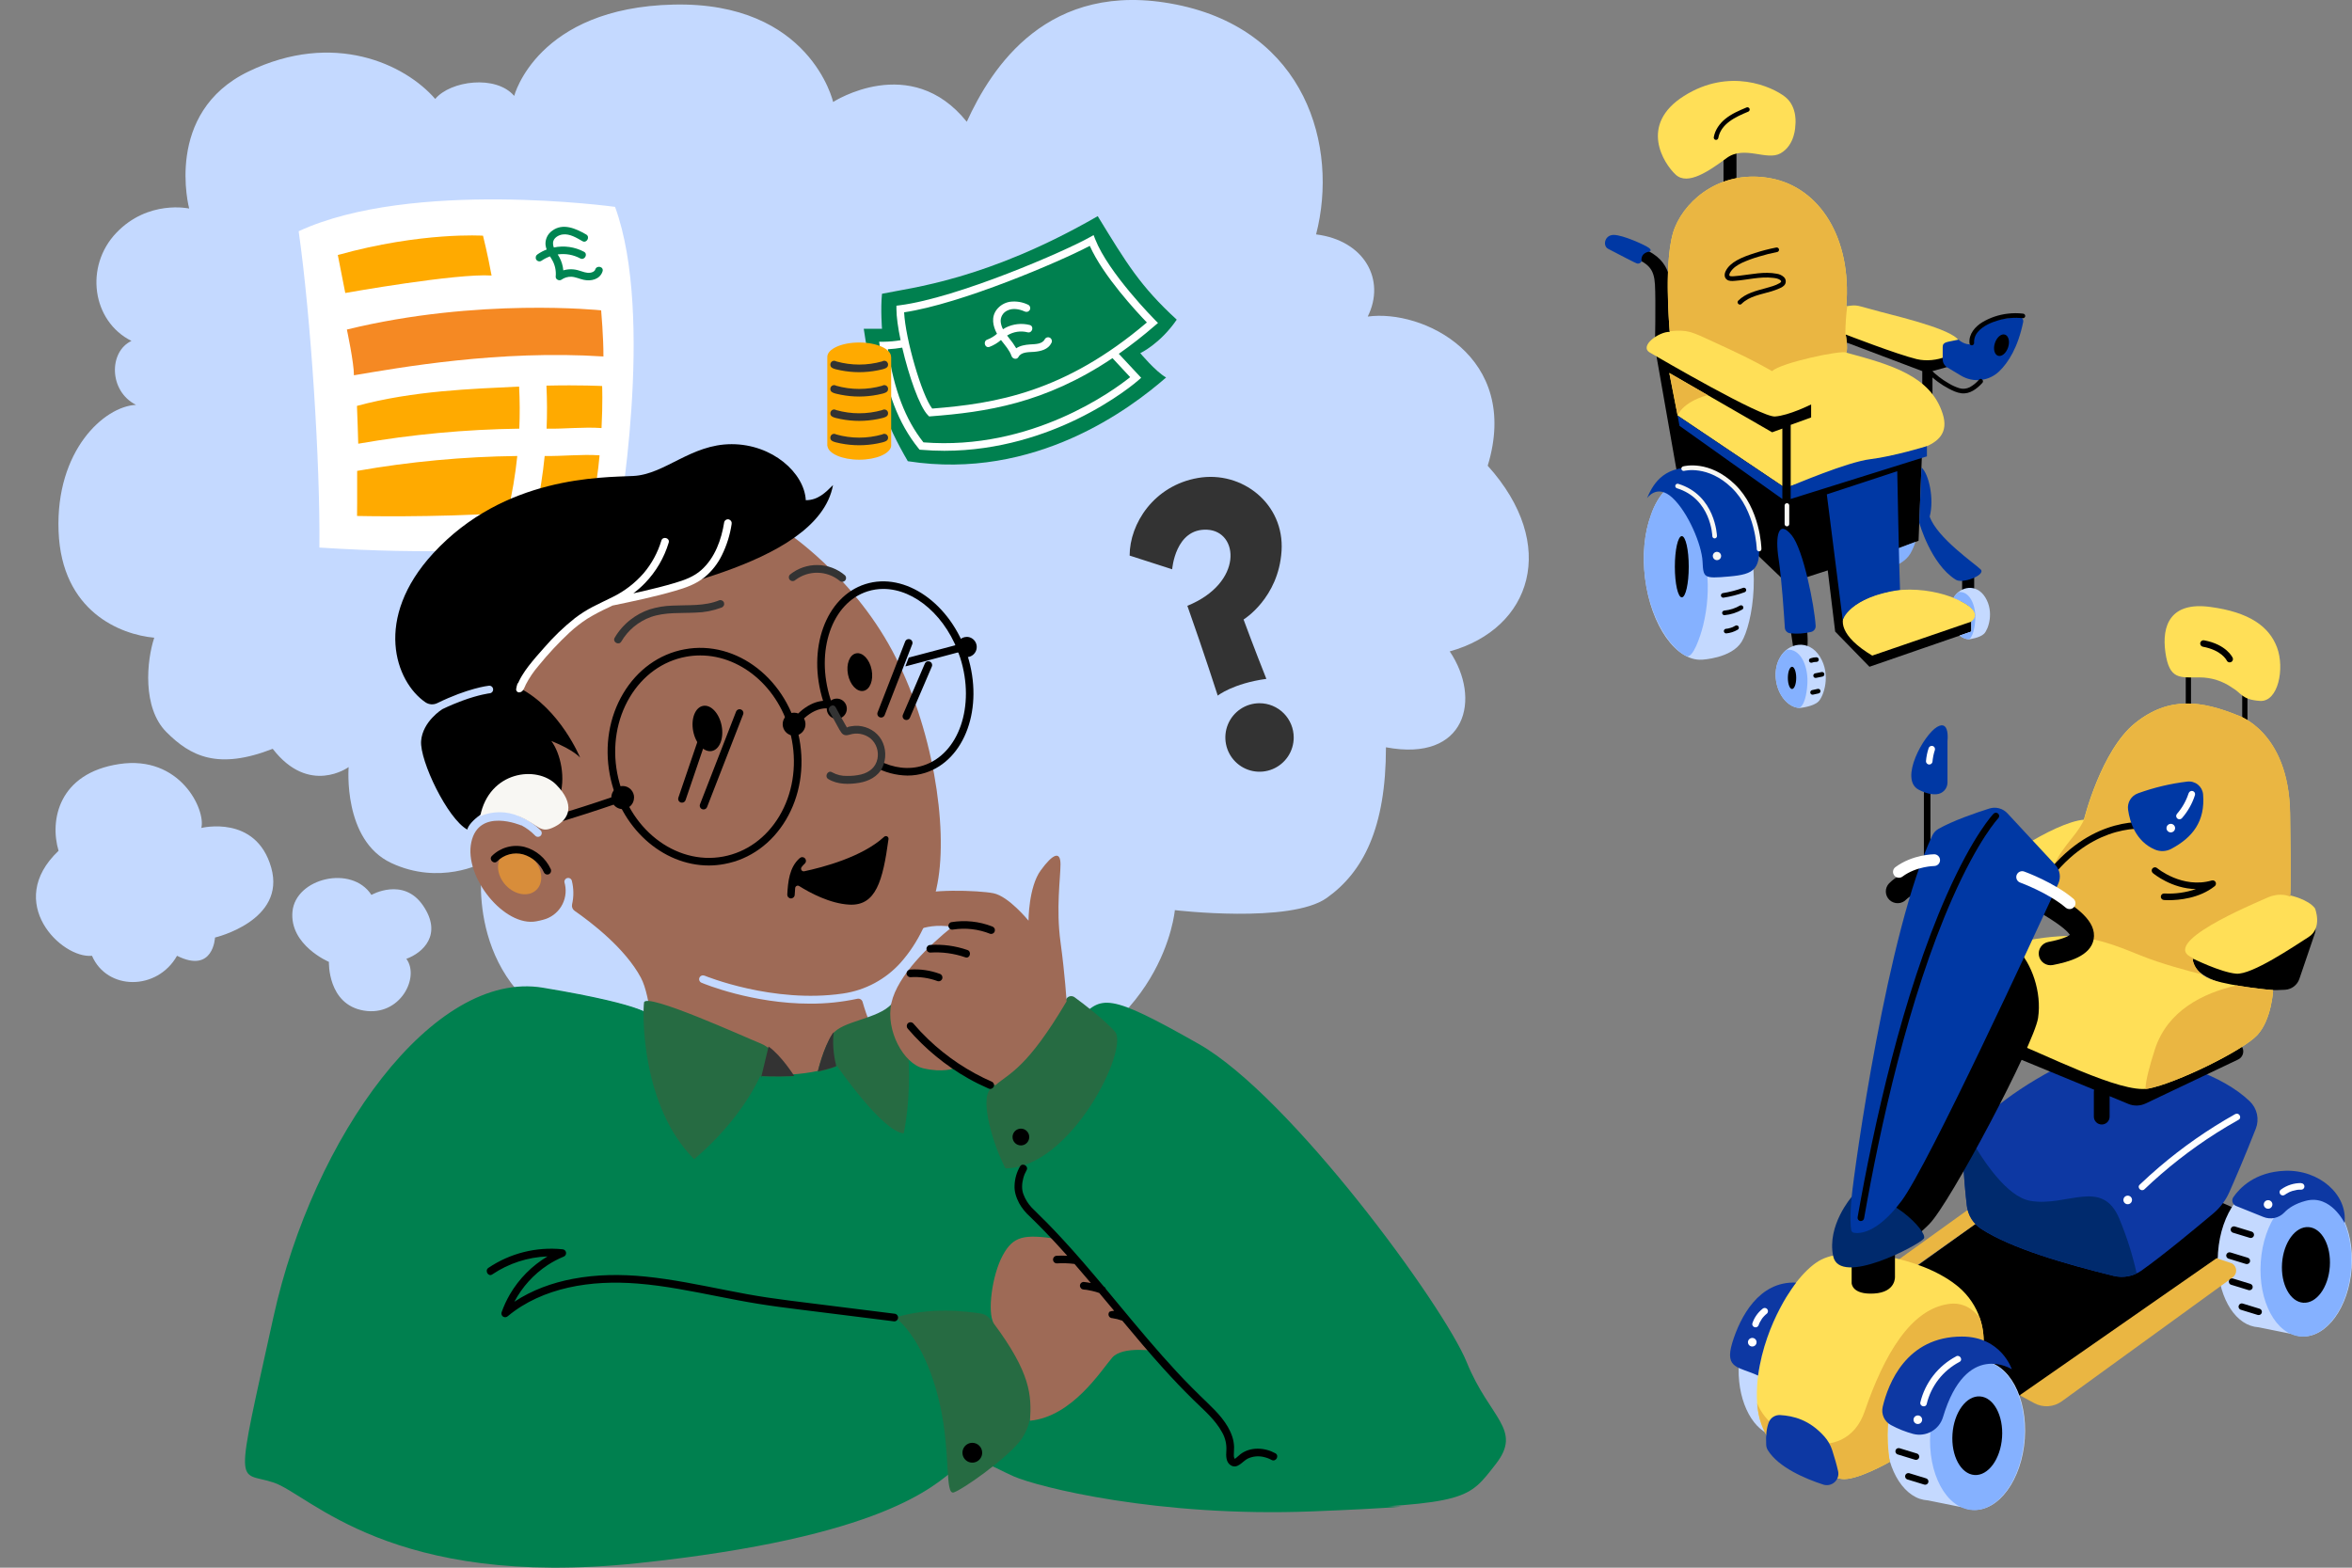<svg width="303" height="202" viewBox="0 0 303 202" fill="none" xmlns="http://www.w3.org/2000/svg">
<rect x="0" y="0" width="303" height="202" fill="#808080" stroke="none"/>
<g clip-path="url(#clip0_3715_51799)">
<path d="M66.242 12.357C66.242 12.357 69.176 0.983 86.785 0.59C104.394 0.198 107.329 13.141 107.329 13.141C107.329 13.141 117.307 6.67 124.547 15.69C127.677 8.827 134.916 -2.744 151.547 0.59C168.177 3.924 172.482 18.828 169.547 30.202C175.808 30.987 178.547 36.085 176.199 40.792C183.243 39.812 195.96 45.891 191.656 60.01C200.852 70.208 197.33 80.994 186.765 83.935C190.873 90.014 188.917 98.251 178.547 96.29C178.547 106.684 175.612 112.371 170.917 115.704C166.221 119.038 151.351 117.273 151.351 117.273C151.351 117.273 149.982 133.55 129.829 139.041C109.677 144.532 99.307 133.354 99.307 133.354C99.307 133.354 87.372 139.237 73.481 132.766C59.589 126.294 62.133 111.194 62.133 111.194C62.133 111.194 56.654 114.136 50.394 111.194C44.133 108.252 44.915 98.839 44.915 98.839C44.915 98.839 39.828 102.565 35.133 96.486C28.089 99.231 24.567 97.467 21.437 94.329C18.306 91.191 18.893 85.112 19.872 82.17C15.567 81.778 7.937 78.837 7.545 68.443C7.154 58.049 13.415 52.362 17.524 52.166C14.002 50.401 14.002 45.302 16.937 43.93C11.85 41.38 10.871 34.321 14.98 30.006C19.089 25.692 24.372 26.869 24.372 26.869C24.372 26.869 21.045 14.514 32.002 9.219C42.959 3.924 52.154 8.238 56.068 12.749C58.024 10.396 63.894 9.611 66.242 12.357ZM37.676 117.469C37.285 121.784 42.372 123.941 42.372 123.941C42.372 123.941 42.176 129.432 46.872 130.216C51.568 131.001 54.111 125.902 52.35 123.549C54.502 122.764 57.046 120.411 54.502 116.685C51.959 112.959 47.85 115.312 47.85 115.312C45.306 111.39 38.067 113.155 37.676 117.469ZM15.371 98.447C7.545 99.624 6.371 105.703 7.545 109.625C0.502 116.293 7.937 123.549 11.85 123.156C13.806 127.667 20.263 127.667 22.806 123.156C27.502 125.51 27.698 120.803 27.698 120.803C27.698 120.803 36.893 118.646 34.937 111.782C32.98 104.919 25.937 106.684 25.937 106.684C26.524 104.33 23.198 97.27 15.371 98.447Z" fill="#C4D9FF"/>
<path d="M113.625 42.365C113.625 42.365 113.429 39.816 113.625 37.854C117.343 37.07 127.129 36.089 141.416 27.852C145.135 33.932 146.897 36.874 151.594 41.188C149.441 44.326 146.897 45.503 146.897 45.503C146.897 45.503 148.854 47.857 150.224 48.641C145.722 52.564 133.392 61.978 116.952 59.428C114.212 54.721 112.45 50.406 111.276 42.365H113.625Z" fill="#00804F"/>
<path d="M135.445 44.201C135.032 45.041 134.055 45.268 133.204 45.337C132.548 45.388 131.564 45.319 131.208 45.996C130.998 46.388 130.442 46.253 130.313 45.878C130.053 45.125 129.493 44.515 129.016 43.891C128.994 43.866 128.974 43.836 128.955 43.809C128.514 44.192 128.009 44.494 127.464 44.699C126.861 44.895 126.606 43.946 127.203 43.754C127.657 43.582 128.076 43.328 128.44 43.007C127.904 42.012 127.657 40.849 128.421 39.869C128.837 39.347 129.431 38.998 130.088 38.888C130.907 38.776 131.74 38.913 132.48 39.28C132.591 39.347 132.672 39.454 132.705 39.58C132.738 39.705 132.72 39.839 132.656 39.951C132.588 40.06 132.481 40.14 132.356 40.172C132.232 40.205 132.1 40.189 131.987 40.128C131.315 39.826 130.472 39.665 129.785 40.008C129.495 40.136 129.254 40.356 129.099 40.633C128.945 40.91 128.884 41.231 128.927 41.546C128.971 41.852 129.068 42.149 129.213 42.422C129.326 42.346 129.444 42.276 129.566 42.214C130.518 41.735 131.61 41.614 132.644 41.873C133.257 42.026 132.994 42.971 132.384 42.819C131.946 42.707 131.49 42.685 131.043 42.752C130.596 42.82 130.167 42.975 129.781 43.211L129.742 43.236L129.984 43.552C130.329 43.968 130.641 44.411 130.918 44.876C131.417 44.535 132.077 44.423 132.679 44.382C133.337 44.337 134.271 44.368 134.599 43.703C134.665 43.591 134.773 43.51 134.898 43.477C135.023 43.444 135.156 43.462 135.269 43.526C135.38 43.594 135.46 43.702 135.493 43.828C135.526 43.954 135.508 44.088 135.445 44.201ZM148.783 41.954C147.296 43.244 145.744 44.457 144.133 45.588L147.012 48.677L146.634 49.012C146.513 49.118 143.639 51.632 138.745 54.011C134.77 55.943 128.763 58.085 121.657 58.085C120.682 58.085 119.687 58.042 118.672 57.958L118.464 57.94L118.333 57.779C115.719 54.553 114.131 50.361 113.337 44.592L113.26 44.035H113.82C114.557 44.026 115.293 43.96 116.02 43.838C115.689 42.256 115.484 40.816 115.484 39.822V39.39L115.912 39.335C123.375 38.376 137.179 32.381 140.394 30.568L140.884 30.292L141.089 30.817C142.794 35.181 148.75 41.181 148.808 41.24L149.182 41.614L148.783 41.954ZM143.317 46.147C134.586 52.007 127.004 53.097 119.926 53.643L119.701 53.66L119.543 53.502C118.457 52.413 117.071 48.402 116.231 44.794C115.62 44.897 115.003 44.967 114.384 45.001C115.167 50.211 116.623 54.039 118.964 56.998C132.893 58.103 143.475 50.297 145.597 48.596L143.317 46.147ZM147.748 41.551C146.442 40.198 142.113 35.546 140.393 31.68C136.496 33.736 123.821 39.151 116.474 40.243C116.646 43.699 118.76 50.956 120.093 52.646C128.276 52.001 137.151 50.554 147.748 41.551Z" fill="white"/>
<path d="M114.798 45.995C114.798 44.966 112.959 44.132 110.688 44.132C108.418 44.132 106.578 44.966 106.578 45.995C106.58 46.028 106.584 46.061 106.59 46.094H106.578V57.469H106.598C106.711 58.45 108.5 59.234 110.696 59.234C112.892 59.234 114.683 58.45 114.806 57.469V46.092C114.805 46.059 114.803 46.027 114.798 45.995Z" fill="#FFAA00"/>
<path d="M110.689 47.957C109.891 47.956 109.094 47.878 108.311 47.723C107.289 47.527 106.97 47.394 106.97 46.976C106.97 46.846 107.022 46.721 107.114 46.63C107.205 46.538 107.33 46.486 107.46 46.486C107.557 46.486 107.652 46.515 107.734 46.568C109.667 47.112 111.713 47.112 113.646 46.568C113.727 46.515 113.821 46.486 113.918 46.486C113.982 46.486 114.046 46.498 114.106 46.523C114.165 46.547 114.219 46.583 114.265 46.629C114.31 46.675 114.346 46.729 114.371 46.788C114.395 46.848 114.408 46.912 114.407 46.976C114.407 47.394 114.09 47.523 113.067 47.723C112.284 47.878 111.487 47.956 110.689 47.957ZM110.689 51.095C109.891 51.094 109.094 51.016 108.311 50.861C107.289 50.665 106.97 50.532 106.97 50.114C106.97 49.984 107.022 49.859 107.114 49.767C107.205 49.675 107.33 49.624 107.46 49.624C107.557 49.624 107.652 49.653 107.734 49.706C109.667 50.25 111.713 50.25 113.646 49.706C113.727 49.653 113.821 49.624 113.918 49.624C113.982 49.624 114.046 49.636 114.106 49.661C114.165 49.685 114.219 49.721 114.265 49.767C114.31 49.812 114.346 49.867 114.371 49.926C114.395 49.986 114.408 50.05 114.407 50.114C114.407 50.532 114.09 50.661 113.067 50.861C112.284 51.016 111.487 51.094 110.689 51.095ZM110.689 54.233C109.891 54.232 109.094 54.154 108.311 53.999C107.289 53.803 106.97 53.67 106.97 53.252C106.97 53.122 107.022 52.998 107.114 52.906C107.205 52.814 107.33 52.762 107.46 52.762C107.557 52.762 107.652 52.791 107.734 52.844C109.667 53.388 111.713 53.388 113.646 52.844C113.727 52.791 113.821 52.763 113.918 52.762C113.982 52.762 114.046 52.774 114.106 52.799C114.165 52.823 114.219 52.859 114.265 52.905C114.31 52.95 114.346 53.005 114.371 53.064C114.395 53.124 114.408 53.188 114.407 53.252C114.407 53.67 114.09 53.799 113.067 53.999C112.284 54.154 111.487 54.232 110.689 54.233ZM110.689 57.371C109.891 57.37 109.094 57.292 108.311 57.138C107.289 56.941 106.97 56.808 106.97 56.39C106.97 56.26 107.022 56.136 107.114 56.044C107.205 55.952 107.33 55.9 107.46 55.9C107.557 55.9 107.652 55.929 107.734 55.982C109.667 56.526 111.713 56.526 113.646 55.982C113.727 55.929 113.821 55.901 113.918 55.9C113.982 55.9 114.046 55.912 114.106 55.937C114.165 55.961 114.219 55.997 114.265 56.043C114.31 56.089 114.346 56.143 114.371 56.202C114.395 56.262 114.408 56.326 114.407 56.39C114.407 56.808 114.09 56.937 113.067 57.138C112.284 57.292 111.487 57.37 110.689 57.371Z" fill="#333333"/>
<path d="M154.334 61.585C160.01 60.605 165.49 64.92 165.098 70.999C164.707 77.079 160.205 79.825 160.205 79.825C160.205 79.825 161.576 83.552 163.141 87.474C158.835 88.062 156.878 89.632 156.878 89.632C156.878 89.632 155.117 84.14 152.964 78.06C160.205 75.118 159.618 68.45 155.508 68.254C151.398 68.058 151.007 73.353 151.007 73.353L145.527 71.588C145.527 67.469 148.658 62.566 154.334 61.585ZM162.261 90.612C161.39 90.612 160.538 90.871 159.814 91.356C159.09 91.841 158.525 92.53 158.192 93.336C157.859 94.143 157.772 95.03 157.942 95.886C158.111 96.742 158.531 97.528 159.147 98.145C159.763 98.763 160.547 99.183 161.401 99.353C162.256 99.523 163.141 99.436 163.946 99.102C164.75 98.768 165.438 98.202 165.922 97.477C166.406 96.751 166.664 95.898 166.664 95.025C166.664 93.855 166.2 92.732 165.374 91.905C164.549 91.077 163.428 90.612 162.261 90.612Z" fill="#333333"/>
<path d="M79.235 26.655C79.235 26.655 53.046 23.049 38.476 29.794C40.06 40.918 41.263 59.847 41.146 70.553C70.186 72.43 79.536 68.046 79.536 68.046C79.536 68.046 84.443 40.898 79.235 26.655Z" fill="white"/>
<path d="M62.225 30.37C62.225 30.37 62.825 32.746 63.327 35.502C58.787 35.196 44.481 37.753 44.481 37.753L43.519 32.858C54.326 29.845 62.225 30.37 62.225 30.37ZM66.9 55.231C66.978 53.429 66.969 51.622 66.875 49.811C60.86 50.106 53.264 50.327 45.986 52.3C46.035 53.684 46.122 55.755 46.151 57.173C53.012 55.977 59.95 55.328 66.9 55.233L66.9 55.231ZM70.416 55.239C72.744 55.277 75.17 54.991 77.493 55.157C77.665 51.92 77.572 49.74 77.572 49.74C77.572 49.74 74.751 49.589 70.396 49.689C70.487 51.539 70.494 53.39 70.416 55.241L70.416 55.239ZM66.641 58.756C59.73 58.835 52.831 59.477 46.01 60.675C46.03 63.975 45.998 66.483 45.998 66.483C45.998 66.483 55.752 66.717 65.401 66.085C65.97 63.669 66.384 61.221 66.641 58.756ZM70.169 58.757C69.934 61.122 69.564 63.473 69.06 65.798C71.655 65.559 74.15 65.246 76.334 64.831C76.755 62.795 77.058 60.738 77.241 58.67C74.922 58.511 72.499 58.794 70.169 58.757Z" fill="#FFAA00"/>
<path d="M44.687 42.462C44.687 42.462 45.605 46.738 45.595 48.356C51.468 47.37 64.306 45.06 77.738 45.933C77.754 43.507 77.445 39.988 77.445 39.988C77.445 39.988 61.605 38.319 44.687 42.462Z" fill="#F58923"/>
<path d="M76.68 34.736C76.596 34.995 76.266 35.116 76.005 35.145C75.538 35.199 75.083 35.008 74.644 34.876C73.975 34.65 73.251 34.636 72.568 34.837C72.516 34.242 72.343 33.667 72.061 33.144C71.997 33.027 71.921 32.907 71.846 32.785C72.847 32.641 73.865 32.82 74.751 33.298C75.302 33.595 75.786 32.742 75.237 32.441C74.047 31.81 72.672 31.614 71.345 31.889C71.266 31.692 71.232 31.481 71.244 31.268C71.293 30.652 71.947 30.277 72.502 30.209C73.414 30.097 74.28 30.646 75.034 31.075C75.575 31.388 76.06 30.531 75.518 30.215C74.211 29.458 72.519 28.682 71.121 29.741C70.835 29.945 70.606 30.22 70.459 30.54C70.311 30.859 70.249 31.211 70.28 31.56C70.305 31.762 70.354 31.96 70.425 32.15C70.01 32.309 69.615 32.517 69.249 32.77C69.14 32.84 69.061 32.948 69.028 33.074C68.997 33.199 69.014 33.332 69.078 33.443C69.144 33.554 69.251 33.633 69.376 33.664C69.501 33.694 69.633 33.674 69.745 33.607C70.09 33.368 70.464 33.176 70.858 33.035L71.08 33.409C71.489 34.073 71.668 34.857 71.589 35.639C71.552 36.004 72.039 36.237 72.325 36.043C72.694 35.781 73.137 35.647 73.585 35.66C74.137 35.676 74.656 35.942 75.188 36.054C76.137 36.267 77.293 36.005 77.625 34.967C77.819 34.356 76.874 34.126 76.68 34.736Z" fill="#008552"/>
<path d="M90.745 125.707C90.845 125.75 99.572 129.332 108.567 128.022C111.448 127.614 114.094 126.199 116.04 124.025C118.263 121.518 119.969 118.121 120.778 113.808C122.143 106.555 120.194 93.618 114.929 83.817C109.664 74.015 101.28 68.526 101.28 68.526C101.28 68.526 89.581 61.666 74.763 70.879C61.851 78.916 65.667 99.891 66.862 105.146C67.909 105.575 68.862 106.209 69.664 107.01C69.728 107.08 69.77 107.168 69.786 107.262C69.801 107.356 69.789 107.452 69.751 107.539C69.712 107.627 69.65 107.701 69.57 107.752C69.491 107.804 69.398 107.832 69.303 107.832C69.236 107.832 69.169 107.818 69.107 107.79C69.045 107.763 68.99 107.723 68.944 107.673C68.421 107.134 67.816 106.682 67.152 106.334V106.361C67.152 106.361 61.693 104.009 60.718 108.518C59.743 113.026 65.008 119.495 69.102 118.711C69.414 118.652 69.699 118.589 69.96 118.515C70.928 118.274 71.765 117.663 72.293 116.812C72.82 115.961 72.997 114.937 72.785 113.957C72.76 113.842 72.739 113.771 72.733 113.761C72.714 113.7 72.707 113.635 72.712 113.571C72.718 113.507 72.736 113.445 72.766 113.388C72.795 113.331 72.836 113.28 72.885 113.239C72.934 113.197 72.991 113.166 73.052 113.147C73.113 113.127 73.177 113.12 73.241 113.126C73.305 113.132 73.367 113.15 73.423 113.18C73.48 113.209 73.53 113.25 73.572 113.3C73.613 113.349 73.644 113.406 73.663 113.467C73.918 114.472 73.93 115.523 73.698 116.533C73.664 116.688 73.677 116.85 73.735 116.998C73.793 117.146 73.895 117.273 74.026 117.362C76.155 118.84 80.534 122.186 82.556 125.964C85.286 131.061 82.556 147.723 97.96 148.507C109.879 149.112 114.321 143.747 115.728 141.279C115.915 140.95 116.012 140.577 116.008 140.198C116.004 139.819 115.9 139.448 115.707 139.123C114.601 137.271 112.221 133.025 111.121 129.087C111.079 128.947 110.985 128.828 110.859 128.755C110.733 128.683 110.584 128.661 110.442 128.694C108.445 129.121 106.407 129.332 104.365 129.324C96.926 129.324 90.716 126.775 90.367 126.624C90.308 126.6 90.254 126.563 90.209 126.518C90.164 126.472 90.128 126.418 90.104 126.358C90.079 126.298 90.067 126.235 90.067 126.17C90.067 126.106 90.08 126.042 90.105 125.982C90.129 125.923 90.166 125.869 90.211 125.824C90.257 125.778 90.311 125.742 90.37 125.718C90.429 125.693 90.493 125.681 90.557 125.681C90.621 125.681 90.684 125.694 90.743 125.719L90.745 125.707Z" fill="#9E6A56"/>
<path d="M103.809 64.453C103.614 60.94 99.517 57.233 94.25 57.233C88.983 57.233 85.667 61.136 81.57 61.331C77.474 61.526 64.988 61.331 55.82 71.281C48.071 79.693 50.913 87.825 54.807 90.492C55.031 90.644 55.29 90.733 55.559 90.751C55.828 90.769 56.097 90.716 56.339 90.596C60.254 88.676 62.831 88.373 62.987 88.356C63.116 88.342 63.246 88.38 63.347 88.462C63.448 88.544 63.513 88.662 63.526 88.792C63.54 88.921 63.502 89.051 63.42 89.152C63.338 89.253 63.22 89.318 63.09 89.331C63.079 89.331 61.725 89.487 59.53 90.295C58.816 90.557 57.954 90.912 56.982 91.38C56.982 91.38 54.446 92.941 54.251 95.478C54.056 98.014 57.665 105.526 60.201 106.892C60.396 105.916 62.807 103.836 65.273 103.77C68.882 103.672 71.028 105.428 72.003 102.892C72.979 100.355 72.198 97.038 71.028 95.478C73.954 96.648 74.735 97.624 74.735 97.624C74.735 97.624 72.198 91.38 66.931 88.648C69.077 85.136 73.369 80.259 77.466 78.308C81.562 76.356 105.362 73.234 107.313 62.503C106.345 63.477 105.37 64.453 103.809 64.453Z" fill="black"/>
<path d="M112.862 133.44C112.862 133.44 110.529 139.235 97.392 138.45C91.118 136.685 83.809 130.95 83.809 130.95C83.809 130.95 84.06 129.622 69.943 127.268C55.827 124.914 40.338 146.494 35.24 169.643C30.142 192.792 30.535 189.457 35.24 191.026C39.946 192.596 50.337 204.759 82.099 201.424C113.862 198.089 120.332 191.419 123.077 189.261C125.822 187.103 127.39 188.672 130.527 190.045C133.664 191.419 149.153 195.342 169.152 194.558C189.15 193.773 189.15 193.184 192.679 188.672C196.208 184.16 191.895 182.787 188.954 175.528C186.013 168.27 166.211 141.197 154.447 134.527C142.683 127.857 141.899 128.249 138.958 131.388C136.017 134.527 131.862 121.757 112.862 133.44Z" fill="#00804F"/>
<path d="M123.144 189.441C125.881 187.28 127.446 188.851 130.575 190.226C133.704 191.601 149.153 195.528 169.099 194.743C174.002 194.546 177.704 194.368 180.537 194.138C171.055 193.957 166.557 188.459 164.21 187.28C161.864 186.102 159.908 188.459 158.93 187.477C157.953 186.495 159.517 184.924 156.388 181.978C153.259 179.032 136.833 159.984 133.704 156.645C130.575 153.307 131.553 151.736 133.117 148.594C134.681 145.452 134.877 137.433 138.377 131.935C135.432 133.052 130.641 122.648 112.955 133.561C112.955 133.561 110.628 139.364 97.526 138.578C91.268 136.811 83.978 131.071 83.978 131.071C83.978 131.071 84.218 129.788 70.899 127.512C76.034 130.77 76.034 154.025 72.299 160.966C71.126 162.34 67.019 164.697 65.65 168.821C73.081 165.09 76.406 163.126 90.29 166.071C104.175 169.017 113.366 169.999 116.886 169.803C120.406 169.606 127.837 168.821 130.77 175.694C133.704 182.567 123.144 188.262 123.144 189.441Z" fill="#00804F"/>
<path d="M105.328 138.106C105.328 138.106 106.054 135.058 107.228 133.294C108.402 131.529 113.097 131.333 114.857 129.373C116.618 127.413 117.988 138.587 116.422 146.036C113.684 145.84 107.844 137.365 107.844 137.365C107.844 137.365 107.537 137.626 105.328 138.106ZM102.198 138.694C102.198 138.694 99.989 135.254 98.033 134.47C96.077 133.686 83.165 127.805 82.969 129.177C82.774 130.549 82.578 142.507 89.425 149.369C95.685 144.076 97.912 138.691 97.912 138.691C97.912 138.691 99.514 138.798 102.198 138.693V138.694ZM127.574 140.351C126.204 141.723 127.965 147.604 129.53 150.545C137.942 150.545 145.572 135.058 143.615 132.902C142.168 131.304 139.644 129.385 138.433 128.497C138.349 128.434 138.252 128.391 138.149 128.37C138.046 128.348 137.94 128.349 137.838 128.372C137.736 128.395 137.639 128.44 137.556 128.503C137.472 128.567 137.403 128.647 137.353 128.74C133.171 136.403 128.902 139.022 127.574 140.351ZM126.419 169.262C124.741 168.986 119.719 168.353 115.335 169.78C117.131 171.109 119.748 174.853 121.118 181.126C122.487 187.399 121.705 192.692 122.878 192.3C124.052 191.908 129.334 188.184 131.291 185.831C133.214 183.52 134.757 177.615 127.394 169.79C127.135 169.511 126.793 169.326 126.419 169.262Z" fill="#266B42"/>
<path d="M107.733 137.366C107.543 137.462 106.972 137.698 105.366 138.059C105.366 138.059 106.072 135.01 107.213 133.244C107.276 133.152 107.345 133.064 107.421 132.983C107.143 134.794 107.579 136.76 107.733 137.366ZM99.013 134.845C99.013 134.845 98.65 136.385 98.079 138.74C98.079 138.785 98.061 138.83 98.054 138.875C98.118 138.728 98.151 138.647 98.151 138.647C98.151 138.647 99.71 138.753 102.321 138.647C102.321 138.649 100.69 136.04 99.013 134.849V134.845Z" fill="#333333"/>
<path d="M128.255 139.816C128.132 140.012 122.885 137.658 122.885 137.658C122.885 137.658 121.512 138.246 118.961 137.658C116.41 137.069 114.056 132.754 114.84 129.222C115.625 125.691 119.746 121.768 122.689 119.414C118.568 118.825 117.391 120.591 115.233 120.787C113.075 120.983 110.916 120.787 111.112 119.61C111.309 118.433 115.821 116.471 117.587 115.49C119.353 114.509 126.024 114.705 127.986 115.098C129.949 115.49 132.499 118.629 132.499 118.629C132.499 118.629 132.499 114.313 134.069 112.155C135.639 109.997 136.62 109.605 136.62 111.37C136.62 113.136 136.031 117.06 136.62 121.375C137.208 125.691 137.404 129.026 137.404 129.026C132.303 137.658 130.074 138.246 128.255 139.816ZM129.164 161.787C127.79 164.338 127.168 169.134 128.022 170.527C132.766 176.913 132.913 179.767 132.69 183.063C138.162 182.545 141.911 176.501 143.285 174.931C144.658 173.362 148.975 174.113 148.975 174.113L136.133 159.63C131.917 159.023 130.537 159.237 129.164 161.787Z" fill="#9E6A56"/>
<path d="M92.965 93.506C93.277 95.111 92.714 96.573 91.703 96.769C90.691 96.966 89.618 95.826 89.303 94.219C88.989 92.611 89.555 91.153 90.566 90.955C91.577 90.757 92.651 91.901 92.965 93.506ZM110.296 84.185C109.453 84.348 108.984 85.559 109.243 86.901C109.502 88.243 110.4 89.185 111.24 89.022C112.08 88.859 112.551 87.649 112.29 86.306C112.029 84.964 111.136 84.02 110.296 84.185Z" fill="black"/>
<path d="M91.025 95.147L88.32 103.095C88.287 103.192 88.224 103.275 88.141 103.334C88.058 103.394 87.959 103.425 87.856 103.426C87.803 103.426 87.75 103.417 87.7 103.4C87.639 103.38 87.583 103.347 87.534 103.305C87.486 103.263 87.446 103.212 87.418 103.154C87.389 103.096 87.372 103.034 87.368 102.97C87.364 102.906 87.372 102.841 87.392 102.781L90.099 94.832C90.118 94.769 90.149 94.71 90.191 94.66C90.233 94.609 90.285 94.568 90.344 94.538C90.402 94.508 90.466 94.49 90.532 94.485C90.597 94.48 90.663 94.488 90.725 94.509C90.788 94.531 90.845 94.564 90.894 94.608C90.943 94.652 90.983 94.705 91.011 94.764C91.039 94.824 91.054 94.888 91.057 94.954C91.059 95.02 91.048 95.085 91.025 95.147ZM95.456 91.419C95.335 91.373 95.2 91.376 95.082 91.429C94.963 91.481 94.87 91.578 94.823 91.699L90.179 103.635C90.133 103.755 90.136 103.89 90.189 104.008C90.241 104.127 90.338 104.219 90.459 104.266C90.515 104.288 90.575 104.3 90.635 104.299C90.734 104.3 90.83 104.27 90.912 104.215C90.993 104.159 91.056 104.08 91.091 103.988L95.735 92.053C95.759 91.993 95.77 91.929 95.769 91.865C95.767 91.8 95.753 91.737 95.727 91.678C95.701 91.619 95.664 91.566 95.617 91.522C95.571 91.477 95.516 91.443 95.456 91.419ZM102.982 95.219C103.669 98.903 103.053 102.605 101.246 105.64C99.44 108.675 96.62 110.721 93.346 111.325C92.68 111.453 92.003 111.518 91.324 111.521C85.328 111.521 79.829 106.635 78.549 99.773C77.862 96.089 78.478 92.387 80.285 89.352C82.091 86.317 84.909 84.27 88.185 83.666C94.921 82.406 101.56 87.591 102.982 95.219ZM102.021 95.399C100.828 89.006 95.741 84.454 90.209 84.454C89.59 84.455 88.973 84.511 88.365 84.624C85.371 85.181 82.799 87.038 81.124 89.848C79.449 92.659 78.864 96.141 79.508 99.591C80.832 106.689 86.958 111.525 93.164 110.372C96.158 109.815 98.73 107.958 100.405 105.147C102.08 102.337 102.663 98.848 102.021 95.399ZM117.243 82.38C117.183 82.357 117.119 82.346 117.055 82.347C116.991 82.349 116.927 82.363 116.868 82.389C116.809 82.415 116.756 82.452 116.712 82.498C116.667 82.545 116.632 82.6 116.609 82.66L113.057 91.791C113.034 91.851 113.023 91.915 113.024 91.979C113.025 92.043 113.04 92.107 113.066 92.165C113.092 92.224 113.129 92.278 113.176 92.322C113.222 92.366 113.277 92.401 113.337 92.424C113.393 92.446 113.453 92.457 113.513 92.457C113.612 92.457 113.708 92.427 113.79 92.371C113.871 92.316 113.934 92.237 113.969 92.145L117.521 83.014C117.545 82.954 117.557 82.89 117.555 82.826C117.554 82.761 117.54 82.698 117.514 82.639C117.489 82.58 117.451 82.527 117.405 82.483C117.358 82.438 117.303 82.403 117.243 82.38ZM124.641 84.47C122.508 77.768 116.605 73.636 111.48 75.262C106.354 76.888 103.92 83.666 106.053 90.366C106.125 90.597 106.206 90.823 106.288 91.048C106.615 90.98 106.94 90.915 107.266 90.88C107.167 90.614 107.071 90.347 106.983 90.071C105.014 83.881 107.163 77.654 111.773 76.195C112.427 75.988 113.108 75.883 113.793 75.884C117.85 75.884 122.013 79.466 123.706 84.769C125.674 90.958 123.525 97.183 118.915 98.645C117.065 99.231 115.098 98.962 113.278 98.033C113.265 98.081 113.246 98.127 113.222 98.17C113.087 98.421 112.895 98.637 112.662 98.801C113.962 99.522 115.42 99.911 116.907 99.933C117.686 99.935 118.461 99.815 119.204 99.579C124.33 97.949 126.764 91.173 124.641 84.47ZM116.574 92.735C116.636 92.76 116.703 92.774 116.77 92.774C116.866 92.774 116.959 92.746 117.04 92.693C117.12 92.64 117.182 92.565 117.22 92.477L120.044 85.892C120.096 85.773 120.098 85.638 120.05 85.517C120.003 85.396 119.909 85.299 119.789 85.248C119.67 85.196 119.535 85.193 119.414 85.241C119.293 85.289 119.196 85.382 119.144 85.501L116.322 92.086C116.295 92.145 116.28 92.208 116.278 92.272C116.275 92.337 116.286 92.401 116.309 92.461C116.331 92.522 116.366 92.577 116.41 92.624C116.454 92.671 116.507 92.709 116.566 92.735H116.574Z" fill="black"/>
<path d="M81.678 102.776C81.678 103.084 81.583 103.385 81.405 103.636C81.228 103.888 80.977 104.076 80.687 104.176C80.397 104.276 80.084 104.282 79.791 104.193C79.498 104.104 79.24 103.925 79.053 103.681C76.623 104.513 74.18 105.295 71.724 106.028C71.118 106.207 70.862 105.255 71.464 105.075C73.91 104.347 76.34 103.569 78.754 102.742C78.758 102.35 78.916 101.975 79.194 101.701C79.472 101.426 79.847 101.274 80.236 101.278C80.624 101.282 80.996 101.442 81.268 101.722C81.54 102.002 81.691 102.38 81.687 102.772L81.678 102.776ZM124.534 82.07C124.241 82.071 123.956 82.172 123.727 82.357C123.497 82.543 123.337 82.801 123.273 83.09L117.07 84.731L116.636 85.859C116.664 85.856 116.691 85.851 116.718 85.845L123.441 84.058C123.561 84.25 123.728 84.408 123.926 84.515C124.125 84.622 124.347 84.675 124.572 84.669C124.797 84.663 125.017 84.597 125.209 84.479C125.401 84.361 125.559 84.195 125.668 83.996C125.777 83.798 125.832 83.574 125.829 83.347C125.826 83.12 125.764 82.898 125.649 82.703C125.535 82.507 125.372 82.346 125.176 82.233C124.981 82.121 124.759 82.062 124.534 82.062V82.07ZM107.805 90.015C107.505 90.015 107.214 90.12 106.982 90.313C106.108 90.21 105.224 90.369 104.44 90.771C103.949 91.02 103.493 91.333 103.083 91.701C102.997 91.776 102.914 91.853 102.83 91.932C102.661 91.866 102.482 91.832 102.3 91.832C101.977 91.831 101.663 91.938 101.407 92.136C101.15 92.334 100.965 92.611 100.881 92.925C100.797 93.24 100.817 93.573 100.94 93.875C101.062 94.176 101.28 94.428 101.559 94.592C101.838 94.756 102.163 94.823 102.483 94.782C102.804 94.741 103.102 94.594 103.331 94.365C103.561 94.136 103.709 93.838 103.753 93.515C103.797 93.192 103.735 92.864 103.575 92.581L103.62 92.535C104.416 91.804 105.445 91.246 106.509 91.269C106.508 91.285 106.508 91.301 106.509 91.317C106.508 91.575 106.584 91.827 106.726 92.042C106.867 92.256 107.069 92.424 107.305 92.522C107.541 92.621 107.801 92.648 108.052 92.597C108.303 92.547 108.534 92.423 108.715 92.241C108.895 92.059 109.019 91.827 109.069 91.574C109.119 91.321 109.093 91.059 108.996 90.82C108.898 90.582 108.732 90.379 108.52 90.235C108.307 90.092 108.057 90.015 107.801 90.015H107.805Z" fill="black"/>
<path d="M69.076 114.689C70.065 113.767 69.913 111.991 68.736 110.722C67.558 109.452 65.801 109.171 64.812 110.093C63.822 111.014 63.974 112.791 65.152 114.06C66.329 115.329 68.086 115.611 69.076 114.689Z" fill="#D88D3A"/>
<path d="M61.862 105.172C62.65 104.831 63.499 104.655 64.356 104.655C65.214 104.655 66.062 104.831 66.85 105.172C69.536 106.336 69.536 107.5 71.455 106.53C73.373 105.56 74.141 103.621 71.647 101.099C69.153 98.577 63.013 99.353 61.862 105.172Z" fill="#F8F7F3"/>
<path d="M108.852 74.131C108.944 74.223 108.995 74.348 108.995 74.478C108.995 74.609 108.944 74.734 108.852 74.826C108.758 74.915 108.634 74.965 108.504 74.965C108.374 74.965 108.25 74.915 108.156 74.826C107.355 74.177 106.358 73.816 105.326 73.799C104.294 73.783 103.286 74.113 102.465 74.736C102.371 74.825 102.246 74.875 102.116 74.875C101.986 74.875 101.861 74.825 101.767 74.736C101.675 74.643 101.624 74.518 101.624 74.388C101.624 74.258 101.675 74.133 101.767 74.04C102.771 73.225 104.031 72.788 105.326 72.805C106.621 72.821 107.869 73.291 108.852 74.131ZM92.672 77.344C90.76 78.13 88.669 77.934 86.65 78.034C85.635 78.061 84.629 78.227 83.661 78.529C82.788 78.829 81.972 79.27 81.244 79.835C80.415 80.476 79.717 81.269 79.188 82.172C78.866 82.718 79.718 83.213 80.04 82.667C80.898 81.2 82.247 80.08 83.85 79.502C85.711 78.85 87.708 79.037 89.643 78.934C90.769 78.908 91.882 78.691 92.935 78.292C93.059 78.253 93.163 78.169 93.228 78.057C93.292 77.945 93.31 77.812 93.28 77.686C93.244 77.561 93.16 77.455 93.046 77.391C92.933 77.327 92.798 77.31 92.672 77.344Z" fill="#333333"/>
<path d="M106.839 91.645C107.182 92.293 107.535 92.936 107.898 93.575C108.051 93.886 108.231 94.182 108.434 94.46C108.72 94.797 109.08 94.775 109.46 94.662C109.913 94.515 110.393 94.483 110.86 94.569C111.327 94.654 111.768 94.855 112.147 95.155C112.513 95.462 112.79 95.871 112.947 96.335C113.104 96.799 113.136 97.3 113.038 97.781C112.811 98.897 111.961 99.525 110.953 99.786C110.353 99.93 109.738 99.994 109.123 99.978C108.45 100.002 107.783 99.84 107.188 99.509C106.653 99.182 106.169 100.055 106.703 100.382C107.887 101.107 109.389 101.083 110.698 100.867C111.888 100.665 113.107 100.077 113.675 98.895C113.936 98.34 114.063 97.725 114.044 97.106C114.025 96.487 113.861 95.883 113.565 95.347C112.945 94.255 111.798 93.629 110.616 93.528C110.277 93.503 109.936 93.523 109.602 93.589C109.444 93.605 109.288 93.647 109.142 93.714C108.95 93.835 109.201 93.704 109.142 93.801C109.091 93.692 109.031 93.587 108.961 93.49C108.515 92.718 108.082 91.937 107.664 91.148C107.363 90.58 106.534 91.089 106.835 91.657L106.839 91.645Z" fill="#333333"/>
<path d="M103.604 112.266C103.537 112.28 103.468 112.273 103.405 112.246C103.342 112.219 103.288 112.174 103.251 112.116C103.214 112.058 103.196 111.99 103.198 111.922C103.201 111.853 103.224 111.786 103.264 111.731C103.388 111.562 103.53 111.406 103.687 111.266C103.776 111.176 103.827 111.053 103.827 110.925C103.827 110.798 103.776 110.675 103.687 110.585C103.596 110.496 103.474 110.446 103.348 110.446C103.221 110.446 103.1 110.496 103.009 110.585C101.682 111.762 101.513 113.619 101.421 115.282C101.422 115.41 101.473 115.532 101.563 115.622C101.653 115.712 101.774 115.764 101.901 115.765C102.028 115.762 102.148 115.71 102.238 115.621C102.327 115.531 102.379 115.409 102.381 115.282C102.396 115.002 102.414 114.717 102.439 114.427C102.444 114.369 102.464 114.314 102.496 114.266C102.528 114.218 102.573 114.179 102.624 114.154C102.676 114.128 102.733 114.115 102.791 114.118C102.848 114.121 102.904 114.138 102.953 114.169C104.338 115.039 106.92 116.432 109.412 116.564C112.851 116.745 113.73 113.501 114.463 108.12C114.474 108.051 114.462 107.981 114.431 107.918C114.399 107.856 114.349 107.805 114.288 107.772C114.226 107.74 114.156 107.727 114.087 107.736C114.018 107.745 113.954 107.776 113.903 107.823C111.05 110.44 105.975 111.764 103.604 112.266Z" fill="black"/>
<path d="M93.903 66.929C93.777 66.896 93.643 66.913 93.53 66.978C93.418 67.042 93.334 67.148 93.299 67.274C92.939 69.534 92.108 71.871 90.364 73.436C89.393 74.308 88.186 74.743 86.953 75.109C85.595 75.513 84.219 75.857 82.837 76.176C82.422 76.271 82.007 76.361 81.591 76.454C82.128 76.051 82.633 75.606 83.1 75.123C84.514 73.656 85.559 71.872 86.147 69.92C86.33 69.311 85.381 69.051 85.2 69.658C84.737 71.2 83.961 72.629 82.921 73.857C81.807 75.136 80.449 76.18 78.927 76.926C78.084 77.355 77.219 77.741 76.381 78.178C75.565 78.604 74.787 79.098 74.055 79.657C72.618 80.797 71.293 82.071 70.096 83.462C69.406 84.236 68.72 85.014 68.085 85.837C67.782 86.228 67.502 86.636 67.246 87.059C67.114 87.278 66.992 87.5 66.882 87.728C66.831 87.833 66.782 87.939 66.735 88.045L66.664 88.059C66.664 88.059 66.664 88.077 66.664 88.085C66.59 88.313 66.534 88.547 66.495 88.784C66.488 88.836 66.491 88.889 66.506 88.939C66.52 88.99 66.544 89.037 66.578 89.078C66.611 89.118 66.652 89.151 66.699 89.175C66.745 89.199 66.796 89.213 66.849 89.217C67.411 89.217 67.55 88.589 67.749 88.187C68.193 87.332 68.736 86.531 69.365 85.801C70.603 84.274 71.945 82.835 73.381 81.494C74.091 80.84 74.853 80.247 75.662 79.722C76.541 79.187 77.451 78.706 78.388 78.281L78.907 78.027C81.606 77.468 84.311 76.903 86.967 76.129C88.343 75.735 89.668 75.269 90.793 74.357C91.719 73.583 92.472 72.622 93 71.536C93.623 70.273 94.046 68.921 94.254 67.528C94.282 67.402 94.261 67.27 94.196 67.159C94.131 67.048 94.026 66.966 93.903 66.929Z" fill="white"/>
<path d="M163.81 188.115C163.494 187.942 163.156 187.815 162.805 187.737C162.11 187.569 161.379 187.644 160.732 187.95C160.048 188.301 159.42 189.343 158.548 188.801C157.918 188.408 157.942 187.57 157.987 186.918C158.038 186.1 157.851 185.284 157.447 184.572C156.548 182.913 155.083 181.693 153.757 180.394C152.388 179.052 151.066 177.656 149.782 176.232C147.996 174.249 146.278 172.209 144.572 170.159H144.535C144.133 170.011 143.716 169.906 143.292 169.847C143.205 169.848 143.12 169.825 143.045 169.78L142.945 169.704C142.854 169.611 142.803 169.487 142.803 169.357C142.803 169.227 142.854 169.102 142.945 169.01C143.134 168.943 143.332 168.906 143.532 168.9L142.31 167.438C142.077 167.159 141.847 166.88 141.614 166.603C141.315 166.502 141.013 166.406 140.706 166.341C140.511 166.296 140.315 166.255 140.108 166.221C140.02 166.206 139.93 166.192 139.84 166.18H139.823H139.77L139.611 166.162C139.483 166.158 139.361 166.105 139.271 166.014C139.18 165.922 139.127 165.8 139.123 165.671C139.123 165.541 139.175 165.416 139.266 165.324C139.358 165.232 139.482 165.18 139.611 165.18C139.92 165.213 140.227 165.262 140.53 165.319C139.837 164.497 139.136 163.678 138.426 162.863C137.671 162.768 136.908 162.744 136.148 162.79C136.019 162.79 135.894 162.739 135.803 162.646C135.711 162.554 135.659 162.429 135.659 162.299C135.659 162.169 135.711 162.044 135.803 161.952C135.894 161.859 136.019 161.808 136.148 161.808C136.596 161.783 137.044 161.783 137.492 161.808C136.58 160.786 135.656 159.778 134.707 158.791C134.046 158.106 133.374 157.431 132.691 156.767C132.132 156.271 131.659 155.684 131.291 155.032C130.914 154.295 130.657 153.558 130.704 152.719C130.738 151.87 130.976 151.042 131.399 150.306C131.717 149.76 132.572 150.255 132.241 150.801C132.059 151.118 131.919 151.457 131.827 151.811C131.643 152.493 131.59 153.254 131.858 153.92C132.095 154.543 132.452 155.113 132.908 155.598C133.551 156.266 134.236 156.897 134.887 157.563C135.538 158.229 136.187 158.913 136.823 159.603C138.675 161.594 140.435 163.673 142.195 165.767C142.259 165.799 142.316 165.843 142.362 165.898C142.408 165.953 142.441 166.017 142.461 166.086C143.037 166.779 143.613 167.473 144.189 168.169C146.606 171.081 149.025 173.995 151.602 176.768C152.877 178.144 154.201 179.464 155.554 180.761C156.847 182.001 158.178 183.379 158.751 185.124C158.89 185.551 158.968 185.995 158.984 186.444C158.996 186.788 158.943 187.132 158.951 187.478C158.943 187.613 158.963 187.748 159.011 187.875C159.023 187.904 159.058 187.973 159.086 187.965C159.188 187.908 159.281 187.837 159.363 187.753C159.51 187.621 159.651 187.49 159.807 187.372C161.104 186.389 162.936 186.507 164.305 187.26C164.856 187.57 164.362 188.419 163.81 188.115ZM64.055 110.98C64.485 110.551 65.019 110.243 65.604 110.086C66.189 109.928 66.805 109.928 67.391 110.084C67.983 110.258 68.531 110.559 68.997 110.966C69.463 111.373 69.835 111.877 70.089 112.442C70.155 112.554 70.263 112.635 70.388 112.668C70.513 112.701 70.646 112.684 70.758 112.619C70.868 112.551 70.947 112.443 70.979 112.318C71.012 112.193 70.996 112.06 70.934 111.947C70.612 111.26 70.145 110.652 69.565 110.166C68.986 109.679 68.308 109.324 67.579 109.127C66.835 108.942 66.057 108.953 65.319 109.157C64.581 109.362 63.908 109.754 63.364 110.296C62.925 110.74 63.615 111.432 64.055 110.98ZM115.209 169.271L104.329 167.911C102.526 167.685 100.721 167.467 98.924 167.198C97.127 166.929 95.373 166.609 93.606 166.253C90.119 165.569 86.632 164.836 83.093 164.484C79.996 164.178 76.865 164.201 73.799 164.783C71.141 165.286 68.519 166.233 66.266 167.731C67.275 165.823 68.745 164.201 70.541 163.014C71.186 162.592 71.869 162.231 72.581 161.935C72.692 161.901 72.788 161.828 72.851 161.73C72.914 161.631 72.939 161.513 72.924 161.397C72.908 161.281 72.852 161.174 72.765 161.096C72.678 161.018 72.566 160.974 72.45 160.971C69.095 160.632 65.727 161.478 62.925 163.362C62.406 163.712 62.895 164.565 63.419 164.209C65.53 162.787 67.994 161.985 70.533 161.892C68.534 163.085 66.868 164.766 65.688 166.779C65.257 167.521 64.897 168.302 64.612 169.112C64.584 169.216 64.59 169.327 64.63 169.427C64.671 169.527 64.743 169.611 64.835 169.666C64.928 169.717 65.035 169.737 65.141 169.723C65.246 169.709 65.344 169.663 65.422 169.59C67.655 167.727 70.375 166.557 73.191 165.917C76.124 165.253 79.153 165.156 82.143 165.39C85.635 165.665 89.075 166.373 92.507 167.045C94.231 167.385 95.956 167.723 97.692 168.002C99.488 168.293 101.292 168.523 103.095 168.747L113.874 170.095L115.207 170.262C115.337 170.261 115.461 170.209 115.553 170.117C115.644 170.025 115.696 169.901 115.696 169.77C115.695 169.64 115.644 169.515 115.553 169.422C115.462 169.329 115.339 169.275 115.209 169.271ZM117.282 125.913C118.475 125.83 119.671 126.004 120.792 126.422C120.917 126.456 121.05 126.439 121.163 126.375C121.276 126.311 121.359 126.205 121.394 126.08C121.426 125.954 121.408 125.821 121.344 125.708C121.281 125.596 121.176 125.512 121.052 125.475C119.847 125.03 118.563 124.845 117.282 124.93C117.153 124.933 117.031 124.986 116.94 125.078C116.849 125.169 116.796 125.292 116.793 125.422C116.794 125.552 116.846 125.676 116.938 125.768C117.029 125.86 117.153 125.912 117.282 125.913ZM119.842 122.741C121.374 122.642 122.911 122.85 124.363 123.354C124.959 123.561 125.215 122.612 124.623 122.407C123.087 121.876 121.463 121.655 119.842 121.759C119.713 121.761 119.59 121.814 119.499 121.905C119.408 121.997 119.355 122.12 119.353 122.25C119.354 122.38 119.406 122.504 119.497 122.596C119.589 122.688 119.712 122.74 119.842 122.741ZM127.818 119.375C126.139 118.721 124.316 118.531 122.538 118.825C122.414 118.861 122.308 118.944 122.244 119.057C122.18 119.17 122.163 119.304 122.196 119.43C122.234 119.554 122.317 119.659 122.429 119.722C122.541 119.786 122.674 119.804 122.798 119.772C124.405 119.527 126.047 119.717 127.556 120.322C127.681 120.356 127.814 120.339 127.927 120.274C128.039 120.21 128.122 120.104 128.156 119.978C128.188 119.853 128.171 119.721 128.108 119.609C128.045 119.496 127.941 119.413 127.818 119.375ZM125.26 185.91C125.009 185.91 124.763 185.985 124.554 186.125C124.345 186.265 124.182 186.465 124.086 186.698C123.99 186.932 123.965 187.189 124.014 187.436C124.063 187.684 124.184 187.912 124.362 188.09C124.539 188.269 124.766 188.391 125.012 188.44C125.259 188.489 125.515 188.464 125.747 188.367C125.979 188.271 126.178 188.107 126.317 187.897C126.457 187.687 126.531 187.44 126.531 187.187C126.531 186.848 126.398 186.524 126.159 186.284C125.921 186.044 125.597 185.91 125.26 185.91ZM131.518 147.59C131.731 147.59 131.938 147.527 132.115 147.408C132.292 147.289 132.43 147.12 132.511 146.923C132.593 146.725 132.614 146.508 132.573 146.298C132.531 146.089 132.429 145.896 132.278 145.745C132.128 145.594 131.936 145.491 131.728 145.449C131.519 145.408 131.303 145.429 131.106 145.511C130.91 145.593 130.742 145.731 130.624 145.909C130.505 146.087 130.442 146.296 130.442 146.509C130.442 146.796 130.556 147.071 130.757 147.274C130.959 147.476 131.233 147.59 131.518 147.59ZM127.82 139.4C124.778 138.073 121.992 136.22 119.59 133.923C118.906 133.268 118.258 132.581 117.644 131.861C117.551 131.771 117.427 131.72 117.298 131.72C117.169 131.72 117.044 131.771 116.952 131.861C116.863 131.955 116.813 132.08 116.813 132.209C116.813 132.339 116.863 132.463 116.952 132.557C119.162 135.134 121.802 137.304 124.754 138.969C125.589 139.439 126.449 139.865 127.325 140.248C127.438 140.31 127.57 140.326 127.695 140.293C127.819 140.26 127.926 140.181 127.994 140.072C128.058 139.959 128.076 139.826 128.043 139.701C128.011 139.576 127.93 139.468 127.82 139.402V139.4Z" fill="black"/>
</g>
<g clip-path="url(#clip1_3715_51799)">
<path d="M268.984 147.327L292.155 157.587L260.275 179.871L239.304 168.603L268.984 147.327Z" fill="black"/>
<path d="M302.96 163.372C302.602 168.467 299.707 172.419 296.493 172.195C296.063 172.164 295.642 172.06 295.247 171.889L290.935 171.018H290.911C290.582 170.995 290.258 170.927 289.947 170.818H289.933C287.241 169.884 285.418 165.954 285.738 161.391C286.094 156.294 288.989 152.344 292.205 152.566C292.729 152.603 293.239 152.747 293.704 152.988L297.143 153.749C297.357 153.726 297.574 153.722 297.789 153.737C301.004 153.963 303.32 158.275 302.96 163.372ZM255.472 175.379C255.249 175.363 255.024 175.368 254.802 175.393L251.23 174.592C250.747 174.341 250.217 174.19 249.673 174.15C246.332 173.918 243.324 178.024 242.954 183.319C242.62 188.062 244.515 192.146 247.312 193.125H247.326C247.652 193.235 247.99 193.302 248.333 193.325H248.357L252.838 194.229C253.248 194.408 253.685 194.516 254.132 194.547C257.472 194.78 260.48 190.673 260.851 185.378C261.221 180.083 258.816 175.617 255.472 175.385V175.379ZM236.06 167.869C235.845 167.854 235.629 167.858 235.414 167.881L231.977 167.116C231.512 166.873 231.002 166.728 230.478 166.69C227.259 166.468 224.369 170.418 224.013 175.515C223.693 180.077 225.516 184.008 228.206 184.942H228.218C228.53 185.051 228.855 185.118 229.184 185.142H229.206L233.521 186.013C233.915 186.184 234.335 186.288 234.764 186.319C237.984 186.543 240.875 182.591 241.231 177.496C241.588 172.401 239.276 168.091 236.06 167.869Z" fill="#C4D9FF"/>
<path d="M302.887 163.39C302.531 168.487 299.636 172.437 296.42 172.215C293.205 171.993 290.886 167.681 291.247 162.584C291.607 157.487 294.498 153.537 297.714 153.759C300.929 153.981 303.246 158.293 302.887 163.39ZM255.399 175.397C252.059 175.167 249.048 179.271 248.678 184.568C248.308 189.865 250.714 194.345 254.055 194.573C257.395 194.802 260.403 190.699 260.776 185.404C261.148 180.109 258.737 175.637 255.397 175.405L255.399 175.397Z" fill="#85B1FF"/>
<path d="M300.143 163.2C299.954 165.891 298.426 167.977 296.722 167.859C295.018 167.74 293.802 165.457 293.989 162.774C294.177 160.09 295.708 157.997 297.41 158.115C299.113 158.233 300.33 160.508 300.143 163.2ZM255.079 179.931C253.316 179.809 251.727 181.976 251.532 184.774C251.336 187.571 252.606 189.935 254.369 190.057C256.131 190.179 257.723 188.012 257.918 185.216C258.114 182.421 256.844 180.053 255.079 179.931Z" fill="black"/>
<path d="M287.562 162.798C287.714 162.891 287.84 163.019 287.93 163.172C288.02 163.325 288.071 163.498 288.078 163.675C288.085 163.852 288.048 164.028 287.97 164.187C287.893 164.347 287.777 164.485 287.633 164.589L265.611 180.564C265.102 180.933 264.498 181.151 263.87 181.192C263.241 181.233 262.614 181.096 262.061 180.796L260.19 179.781L285.558 162.121L287.562 162.798ZM257.081 155.862L256.586 155.576C256.149 155.324 255.649 155.203 255.145 155.228C254.64 155.253 254.154 155.422 253.745 155.716L239.074 166.274C238.891 166.406 238.745 166.581 238.649 166.785C238.552 166.988 238.51 167.212 238.524 167.436C238.539 167.66 238.61 167.877 238.731 168.066C238.853 168.256 239.02 168.411 239.219 168.519L257.081 155.862Z" fill="#EAB642"/>
<path d="M243.447 188.368C243.447 188.368 239.05 190.891 237.189 190.555C235.327 190.219 226.872 188.704 226.365 180.8C225.858 172.895 230.923 164.155 234.651 162.296C238.38 160.436 247.328 161.959 251.902 165.497C253.21 166.481 254.229 167.796 254.854 169.304C255.478 170.812 255.686 172.459 255.454 174.074C255.454 174.074 249.262 172.445 245.984 176.429C244.461 178.272 242.433 181.636 243.447 188.368Z" fill="#FFDF57"/>
<path d="M243.446 188.368C242.44 181.64 244.452 178.276 245.984 176.427C249.262 172.443 255.453 174.072 255.453 174.072C255.667 172.626 255.524 171.15 255.037 169.772C254.115 168.609 252.823 167.77 251.057 168.017C246.153 168.691 242.746 174.502 240.221 181.856C237.695 189.21 228.226 185.676 226.365 180.8C226.872 188.704 235.329 190.219 237.188 190.555C239.048 190.891 243.446 188.368 243.446 188.368Z" fill="#EAB642"/>
<path d="M234.863 191.286C232.575 190.537 229.108 189.084 227.733 186.843C227.61 186.633 227.541 186.396 227.532 186.153C227.466 184.952 227.588 184.008 227.862 183.277C227.975 182.983 228.179 182.733 228.446 182.564C228.712 182.394 229.026 182.314 229.341 182.335C231.041 182.439 233.1 182.935 235.028 185.096C235.48 185.606 235.823 186.204 236.034 186.851C236.354 187.84 236.617 188.764 236.796 189.567C236.854 189.823 236.841 190.09 236.76 190.34C236.679 190.59 236.532 190.814 236.336 190.989C236.139 191.164 235.898 191.284 235.64 191.336C235.381 191.388 235.112 191.371 234.863 191.286ZM223.151 173.059C222.145 176.423 224.047 176.101 226.486 177.248C227.452 170.17 231.388 165.269 231.388 165.269C226.598 165.047 224.168 169.696 223.151 173.059ZM252.749 172.219C245.558 172.219 243.242 178.324 242.543 181.266C242.434 181.721 242.479 182.2 242.672 182.627C242.866 183.054 243.196 183.405 243.612 183.625C244.519 184.114 245.48 184.496 246.475 184.766C247.272 184.968 248.118 184.855 248.833 184.451C249.548 184.046 250.078 183.382 250.31 182.597C253.301 172.635 259.174 176.433 259.174 176.433C259.174 176.433 257.822 172.219 252.749 172.219ZM294.352 150.859C290.49 151.005 288.516 153.086 287.712 154.261C287.648 154.354 287.606 154.46 287.588 154.572C287.571 154.683 287.579 154.797 287.612 154.905C287.645 155.013 287.702 155.112 287.778 155.195C287.854 155.278 287.949 155.343 288.054 155.386L291.569 156.802C292.026 156.991 292.529 157.038 293.012 156.937C293.496 156.835 293.938 156.591 294.279 156.236C294.797 155.686 295.652 155.093 297.058 154.725C300.278 153.883 302.037 157.589 302.037 157.589C302.451 153.897 298.749 150.691 294.352 150.859Z" fill="#0D38A3"/>
<path d="M253.379 155.35C253.196 153.749 252.954 151.316 252.904 149.156C252.873 147.82 253.335 146.519 254.204 145.498C255.91 143.497 259.653 140.071 267.327 136.407C269.346 135.449 271.616 135.145 273.817 135.539C279.976 136.619 286.194 138.43 289.824 141.902C290.291 142.349 290.615 142.923 290.754 143.552C290.893 144.182 290.841 144.838 290.605 145.438C289.15 149.142 287.912 151.994 287.184 153.643C286.717 154.681 286.022 155.602 285.15 156.338C282.962 158.179 278.546 161.847 275.843 163.742C275.331 164.099 274.748 164.342 274.133 164.456C273.518 164.569 272.886 164.549 272.279 164.399C265.979 162.85 259.158 160.871 255.272 158.375C254.75 158.043 254.309 157.599 253.982 157.075C253.654 156.552 253.448 155.962 253.379 155.35Z" fill="#0D38A3"/>
<path d="M273.042 157.08C270.845 151.699 266.277 155.568 261.542 154.727C258.54 154.193 255.471 149.606 253.626 146.322C253.131 147.185 252.881 148.166 252.904 149.16C252.954 151.319 253.196 153.763 253.379 155.353C253.45 155.963 253.657 156.549 253.984 157.07C254.311 157.59 254.75 158.032 255.27 158.363C259.156 160.858 265.977 162.838 272.277 164.386C273.276 164.633 274.331 164.523 275.256 164.074C274.725 161.683 273.984 159.343 273.042 157.08Z" fill="#002A6D"/>
<path d="M289.533 94.096H288.856V88.545H289.533V94.096ZM282.26 86.189H281.584V92.413H282.26V86.189ZM297.465 118.433L294.696 117.155C294.458 117.045 294.198 116.992 293.936 117C293.674 117.008 293.417 117.076 293.187 117.201L283.172 122.604C282.995 122.7 282.841 122.834 282.721 122.996C282.602 123.158 282.52 123.345 282.482 123.542C282.443 123.739 282.449 123.943 282.499 124.137C282.549 124.332 282.641 124.514 282.769 124.669C283.401 125.431 284.627 126.318 286.995 126.888C289.412 127.464 291.901 127.682 294.382 127.534C294.793 127.508 295.187 127.361 295.515 127.111C295.842 126.862 296.087 126.522 296.219 126.134L298.231 120.224C298.346 119.884 298.332 119.514 298.19 119.184C298.049 118.854 297.791 118.587 297.465 118.433ZM268.933 109.266L266.654 108.214C266.458 108.123 266.244 108.079 266.028 108.086C265.813 108.092 265.602 108.149 265.412 108.252L257.162 112.702C257.016 112.781 256.889 112.891 256.79 113.024C256.691 113.157 256.624 113.31 256.591 113.473C256.559 113.635 256.564 113.803 256.604 113.963C256.645 114.123 256.72 114.273 256.826 114.401C257.345 115.027 258.353 115.758 260.309 116.228C262.298 116.704 264.348 116.884 266.39 116.762C266.728 116.741 267.052 116.62 267.321 116.415C267.59 116.21 267.792 115.931 267.901 115.612L269.565 110.745C269.662 110.464 269.651 110.158 269.535 109.885C269.418 109.612 269.204 109.391 268.933 109.266ZM288.204 134.382L272.121 128.865C271.572 128.677 270.972 128.701 270.441 128.933L258.19 134.254C258.054 134.314 257.938 134.412 257.857 134.536C257.777 134.661 257.734 134.806 257.736 134.954C257.737 135.102 257.783 135.247 257.866 135.369C257.949 135.492 258.067 135.588 258.204 135.645L269.783 140.417C269.758 140.504 269.745 140.594 269.744 140.684V143.885C269.744 144.153 269.851 144.41 270.042 144.599C270.232 144.789 270.49 144.895 270.76 144.895C271.029 144.895 271.287 144.789 271.477 144.599C271.668 144.41 271.775 144.153 271.775 143.885V141.244L274.189 142.244C274.544 142.391 274.926 142.461 275.311 142.451C275.695 142.44 276.072 142.35 276.419 142.184L288.319 136.525C288.53 136.428 288.706 136.27 288.825 136.072C288.945 135.875 289.002 135.646 288.99 135.415C288.978 135.185 288.896 134.963 288.756 134.779C288.616 134.595 288.424 134.457 288.204 134.382Z" fill="black"/>
<path d="M287.587 88.629C286.353 87.754 284.876 87.284 283.361 87.284C280.824 87.284 279.472 87.62 278.964 84.082C278.457 80.544 279.639 77.528 284.713 78.201C289.788 78.873 292.324 80.724 293.338 83.416C294.352 86.107 293.503 90.48 291.138 90.314C288.774 90.147 288.772 89.301 287.587 88.629ZM255.794 113.016C255.456 114.361 258.669 115.708 260.531 114.865C262.392 114.023 264.082 113.016 264.082 113.016C264.082 113.016 264.251 117.389 267.127 120.584C262.728 120.584 254.611 121.761 253.427 125.967C252.244 130.174 254.273 132.357 258.724 134.022C263.175 135.687 273.212 140.936 276.765 140.263C280.319 139.591 288.943 135.385 290.802 133.367C292.662 131.35 292.837 127.588 292.837 127.588C292.837 127.588 287.758 127.144 285.122 126.292C282.486 125.439 282.454 123.49 282.454 123.49C282.454 123.49 286.076 125.291 288.088 125.461C290.1 125.631 295.533 121.929 297.39 120.752C299.248 119.576 298.236 117.052 298.236 117.052C297.39 115.876 295.016 115.371 295.016 115.371C295.016 115.371 295.185 115.371 295.016 104.776C294.847 94.18 288.253 92.169 288.253 92.169C283.685 90.32 279.457 89.645 275.061 93.169C270.664 96.693 268.465 105.616 268.465 105.616C264.587 105.952 256.132 111.671 255.792 113.016H255.794Z" fill="#FFDF57"/>
<path d="M295.113 115.389L295.032 115.54C295.032 115.54 293.849 114.865 291.99 115.708C290.13 116.55 277.953 121.593 282.518 123.444L282.665 123.592L282.464 123.49C282.464 123.49 282.484 124.631 283.671 125.549C281.953 125.125 278.456 124.204 275.759 123.108C272.039 121.593 270.527 121.089 267.135 120.584C264.259 117.383 264.09 113.016 264.09 113.016C265.096 109.316 267.31 108.139 268.487 105.612C268.487 105.612 270.686 96.697 275.083 93.165C279.48 89.633 283.697 90.314 288.271 92.161C288.271 92.161 294.865 94.18 295.034 104.768C295.203 115.355 295.034 115.363 295.034 115.363L295.113 115.389ZM276.767 140.263C280.319 139.589 288.945 135.385 290.805 133.367C292.664 131.35 292.839 127.588 292.839 127.588C292.839 127.588 290.467 127.388 288.122 126.976C283.806 127.958 279.216 130.224 277.606 135.216C276.886 137.454 276.453 139.131 276.385 140.309C276.512 140.301 276.638 140.286 276.763 140.263H276.767Z" fill="#EAB642"/>
<path d="M276.398 105.956C276.312 105.944 274.237 105.702 271.404 106.713C268.989 107.573 265.589 109.536 262.615 114.013C256.477 110.811 251.865 110.565 248.694 111.211V102.166C248.694 102.055 248.65 101.948 248.57 101.869C248.491 101.79 248.384 101.746 248.272 101.746C248.159 101.746 248.052 101.79 247.973 101.869C247.894 101.948 247.849 102.055 247.849 102.166V111.411C244.959 112.212 243.491 113.687 243.362 113.823C243.084 114.115 242.934 114.504 242.945 114.906C242.956 115.308 243.128 115.689 243.421 115.965C243.715 116.241 244.106 116.39 244.51 116.379C244.914 116.368 245.297 116.198 245.575 115.906C245.603 115.876 247.159 114.305 250.477 114.003L240.909 148L238.542 162.128V165.329C238.542 165.329 238.542 166.842 241.416 166.674C244.289 166.506 244.122 164.487 244.122 164.487V160.953C244.122 160.953 245.815 160.449 248.519 157.751C251.223 155.054 262.049 134.538 262.556 131.176C263.063 127.814 261.711 124.112 259.852 122.263C258.478 120.897 258.395 117.239 258.443 115.418C260.154 116.116 261.802 116.956 263.371 117.929C265.786 119.388 266.46 120.142 266.653 120.464C266.408 120.642 265.701 121.027 263.878 121.373C263.482 121.448 263.132 121.677 262.905 122.009C262.678 122.341 262.592 122.749 262.668 123.143C262.744 123.537 262.973 123.886 263.307 124.111C263.641 124.337 264.051 124.422 264.448 124.347C266.522 123.946 269.325 123.182 269.718 121.031C270.142 118.705 267.482 116.876 264.959 115.346C264.413 115.013 263.876 114.704 263.349 114.417C266.166 110.199 269.37 108.342 271.633 107.525C274.286 106.569 276.262 106.791 276.282 106.795C276.337 106.802 276.393 106.798 276.446 106.783C276.5 106.768 276.55 106.743 276.594 106.709C276.638 106.675 276.674 106.633 276.702 106.585C276.729 106.537 276.747 106.484 276.754 106.43C276.76 106.375 276.756 106.319 276.742 106.266C276.727 106.213 276.702 106.163 276.668 106.119C276.634 106.076 276.591 106.039 276.543 106.012C276.495 105.985 276.441 105.967 276.386 105.96L276.398 105.956Z" fill="black"/>
<path d="M238.543 154.223C238.543 154.223 235.323 157.915 236.166 161.871C237.01 165.827 247.167 160.445 247.837 159.604C248.507 158.764 242.94 153.044 238.543 154.223Z" fill="#002A6D"/>
<path d="M238.814 158.84C238.731 158.823 238.655 158.782 238.597 158.722C238.538 158.661 238.5 158.584 238.486 158.501C238.406 158.015 238.297 156.781 238.543 154.223C238.875 150.739 243.155 119.788 248.948 107.637C249.111 107.292 249.377 107.005 249.708 106.815C251.564 105.752 254.538 104.732 256.28 104.181C256.687 104.053 257.122 104.043 257.534 104.151C257.947 104.26 258.319 104.484 258.609 104.796L264.762 111.425C265.063 111.746 265.262 112.148 265.333 112.58C265.405 113.013 265.346 113.457 265.164 113.857C262.088 120.546 248.425 150.109 244.978 154.727C241.827 158.938 239.575 158.98 238.814 158.84ZM249.535 93.674C247.843 94.674 244.63 100.401 247.167 101.748C248.145 102.266 248.922 102.384 249.507 102.334C249.885 102.3 250.237 102.126 250.493 101.847C250.748 101.568 250.889 101.203 250.888 100.825V95.516C250.888 95.516 251.226 92.665 249.535 93.674ZM274.151 104.321C274.382 105.952 275.147 108.42 277.612 109.47C277.95 109.613 278.316 109.678 278.683 109.661C279.05 109.644 279.408 109.544 279.731 109.37C282.445 107.917 284.111 105.85 283.816 102.342C283.793 102.101 283.722 101.866 283.607 101.652C283.492 101.439 283.334 101.25 283.145 101.098C282.955 100.945 282.736 100.833 282.502 100.766C282.267 100.699 282.021 100.68 281.779 100.709C279.61 100.969 277.477 101.477 275.425 102.222C275.003 102.374 274.646 102.665 274.414 103.047C274.182 103.43 274.089 103.879 274.151 104.321Z" fill="#0038A4"/>
<path d="M244.631 113.1C244.472 113.1 244.317 113.05 244.187 112.957C244.058 112.864 243.961 112.733 243.91 112.583C243.86 112.432 243.858 112.27 243.905 112.118C243.952 111.966 244.046 111.833 244.173 111.737C246.386 110.093 249.083 110.073 249.203 110.073C249.398 110.082 249.582 110.167 249.717 110.308C249.852 110.449 249.927 110.636 249.927 110.83C249.927 111.024 249.852 111.211 249.717 111.352C249.582 111.493 249.398 111.577 249.203 111.587C249.177 111.587 246.883 111.613 245.092 112.948C244.96 113.048 244.798 113.101 244.631 113.1ZM267.195 116.872C267.26 116.797 267.309 116.709 267.34 116.615C267.371 116.521 267.383 116.421 267.375 116.322C267.368 116.223 267.341 116.126 267.295 116.038C267.25 115.949 267.188 115.87 267.112 115.806C264.667 113.727 260.945 112.362 260.788 112.306C260.693 112.269 260.592 112.251 260.491 112.253C260.389 112.256 260.289 112.279 260.197 112.32C260.104 112.361 260.021 112.421 259.952 112.495C259.883 112.569 259.829 112.656 259.795 112.75C259.76 112.845 259.745 112.946 259.75 113.047C259.755 113.148 259.78 113.246 259.824 113.337C259.868 113.428 259.929 113.51 260.006 113.576C260.082 113.643 260.17 113.694 260.266 113.727C260.303 113.741 263.888 115.051 266.12 116.954C266.273 117.085 266.473 117.15 266.674 117.134C266.876 117.119 267.063 117.025 267.195 116.872Z" fill="white"/>
<path d="M281.957 102.218C281.987 102.111 282.058 102.019 282.156 101.964C282.253 101.909 282.369 101.895 282.477 101.925C282.585 101.955 282.677 102.026 282.732 102.123C282.787 102.22 282.802 102.335 282.772 102.442C282.42 103.549 281.842 104.571 281.073 105.444C281.034 105.483 280.987 105.515 280.935 105.536C280.883 105.557 280.828 105.568 280.772 105.568C280.716 105.568 280.66 105.557 280.608 105.536C280.556 105.515 280.509 105.483 280.47 105.444C280.392 105.363 280.348 105.256 280.348 105.144C280.348 105.032 280.392 104.924 280.47 104.844C281.137 104.075 281.641 103.18 281.951 102.212L281.957 102.218ZM248.455 96.415C248.275 96.958 248.161 97.521 248.117 98.092C248.118 98.203 248.162 98.31 248.242 98.388C248.321 98.467 248.428 98.512 248.54 98.512C248.651 98.51 248.758 98.465 248.836 98.387C248.915 98.308 248.96 98.203 248.962 98.092C248.962 98.024 248.974 97.954 248.982 97.892C248.982 97.862 248.982 97.832 248.993 97.804C249.005 97.708 248.98 97.884 248.993 97.804C249.013 97.672 249.035 97.54 249.061 97.403C249.113 97.147 249.18 96.894 249.262 96.645C249.278 96.592 249.284 96.535 249.278 96.48C249.272 96.424 249.255 96.371 249.229 96.322C249.202 96.272 249.166 96.229 249.122 96.194C249.078 96.159 249.028 96.133 248.974 96.117C248.866 96.09 248.752 96.106 248.656 96.16C248.559 96.215 248.487 96.305 248.455 96.411V96.415ZM287.955 143.553C284.471 145.507 281.188 147.796 278.154 150.387C277.299 151.118 276.465 151.871 275.652 152.646C275.25 153.02 275.854 153.615 276.256 153.247C279.099 150.533 282.204 148.104 285.524 145.994C286.463 145.398 287.419 144.829 288.39 144.286C288.863 144.019 288.438 143.285 287.961 143.559L287.955 143.553ZM296.461 152.442C295.541 152.43 294.641 152.71 293.893 153.243C293.843 153.269 293.798 153.305 293.762 153.349C293.725 153.393 293.699 153.444 293.683 153.499C293.667 153.554 293.663 153.611 293.67 153.667C293.677 153.724 293.695 153.778 293.724 153.827C293.753 153.876 293.792 153.919 293.838 153.953C293.884 153.987 293.936 154.011 293.992 154.024C294.048 154.037 294.105 154.039 294.162 154.029C294.218 154.019 294.272 153.998 294.32 153.967C294.481 153.851 294.651 153.747 294.829 153.657L294.972 153.587L295.044 153.555C295.137 153.519 295.229 153.485 295.326 153.455C295.517 153.399 295.711 153.354 295.908 153.321H295.893L295.974 153.311L296.131 153.297C296.237 153.297 296.343 153.297 296.451 153.297C296.563 153.297 296.67 153.252 296.75 153.173C296.829 153.095 296.873 152.988 296.873 152.876C296.873 152.765 296.829 152.658 296.75 152.579C296.67 152.5 296.563 152.456 296.451 152.456L296.461 152.442ZM252.021 174.76C250.872 175.366 249.865 176.208 249.067 177.23C248.269 178.252 247.698 179.43 247.393 180.688C247.268 181.214 248.085 181.438 248.21 180.91C248.485 179.759 249.005 178.679 249.733 177.743C250.462 176.808 251.383 176.038 252.435 175.485C252.918 175.235 252.492 174.508 252.009 174.76H252.021ZM227.045 168.655C226.431 169.148 225.977 169.81 225.739 170.558C225.727 170.658 225.751 170.759 225.807 170.843C225.863 170.927 225.947 170.988 226.045 171.015C226.142 171.042 226.246 171.034 226.338 170.991C226.43 170.948 226.503 170.874 226.544 170.782C226.572 170.698 226.601 170.616 226.635 170.536C226.645 170.51 226.679 170.454 226.635 170.546C226.635 170.53 226.649 170.514 226.657 170.496C226.665 170.478 226.691 170.422 226.709 170.384C226.788 170.228 226.878 170.078 226.977 169.934L227.049 169.834C227.081 169.79 227.049 169.834 227.033 169.854L227.077 169.8C227.132 169.732 227.19 169.666 227.251 169.6C227.371 169.473 227.501 169.355 227.639 169.247C227.718 169.168 227.763 169.061 227.764 168.949C227.762 168.838 227.718 168.731 227.639 168.651C227.559 168.573 227.451 168.529 227.339 168.529C227.229 168.536 227.124 168.579 227.041 168.651L227.045 168.655ZM225.737 172.393C225.627 172.393 225.519 172.426 225.428 172.487C225.336 172.547 225.265 172.634 225.222 172.735C225.18 172.837 225.169 172.948 225.191 173.056C225.212 173.163 225.265 173.262 225.343 173.339C225.421 173.417 225.52 173.47 225.629 173.491C225.737 173.512 225.849 173.502 225.951 173.46C226.052 173.418 226.14 173.347 226.201 173.255C226.262 173.164 226.295 173.057 226.295 172.947C226.295 172.8 226.236 172.659 226.131 172.556C226.027 172.452 225.885 172.393 225.737 172.393ZM247.067 182.381C246.957 182.381 246.849 182.413 246.757 182.474C246.665 182.535 246.594 182.622 246.552 182.723C246.51 182.825 246.499 182.936 246.52 183.044C246.542 183.151 246.595 183.25 246.673 183.328C246.752 183.405 246.851 183.458 246.959 183.479C247.068 183.5 247.18 183.489 247.282 183.447C247.383 183.404 247.47 183.333 247.531 183.242C247.592 183.15 247.625 183.043 247.624 182.933C247.624 182.787 247.566 182.648 247.462 182.544C247.359 182.441 247.219 182.382 247.073 182.381H247.067ZM292.189 154.643C292.079 154.643 291.971 154.676 291.879 154.737C291.787 154.798 291.716 154.885 291.674 154.986C291.632 155.087 291.621 155.199 291.642 155.306C291.664 155.414 291.717 155.513 291.796 155.59C291.874 155.668 291.973 155.72 292.081 155.741C292.19 155.763 292.302 155.751 292.404 155.709C292.505 155.667 292.592 155.596 292.653 155.504C292.714 155.413 292.747 155.305 292.746 155.196C292.746 155.123 292.732 155.051 292.704 154.984C292.676 154.917 292.635 154.856 292.583 154.804C292.531 154.753 292.47 154.712 292.402 154.685C292.334 154.657 292.262 154.643 292.189 154.643ZM274.107 154.061C273.997 154.061 273.889 154.093 273.797 154.153C273.705 154.214 273.633 154.301 273.591 154.402C273.548 154.503 273.537 154.615 273.558 154.722C273.579 154.83 273.632 154.929 273.71 155.007C273.788 155.084 273.887 155.137 273.996 155.159C274.104 155.18 274.216 155.169 274.318 155.128C274.42 155.086 274.507 155.015 274.568 154.923C274.63 154.832 274.662 154.725 274.662 154.615C274.662 154.469 274.604 154.328 274.5 154.224C274.396 154.12 274.255 154.061 274.107 154.061ZM279.653 106.152C279.543 106.153 279.436 106.185 279.345 106.246C279.254 106.307 279.183 106.394 279.141 106.495C279.099 106.596 279.089 106.707 279.11 106.814C279.132 106.921 279.185 107.019 279.263 107.096C279.341 107.173 279.44 107.225 279.547 107.247C279.655 107.268 279.766 107.257 279.868 107.215C279.969 107.173 280.056 107.102 280.117 107.011C280.178 106.921 280.21 106.814 280.21 106.705C280.21 106.632 280.196 106.56 280.168 106.493C280.14 106.426 280.099 106.365 280.047 106.313C279.995 106.262 279.934 106.221 279.866 106.194C279.798 106.166 279.726 106.152 279.653 106.152Z" fill="white"/>
<path d="M287.249 85.349C287.169 85.35 287.089 85.328 287.021 85.286C286.952 85.244 286.898 85.183 286.863 85.111C286.833 85.049 286.203 83.782 283.788 83.332C283.678 83.311 283.58 83.248 283.517 83.156C283.453 83.064 283.429 82.951 283.45 82.841C283.471 82.732 283.534 82.635 283.626 82.572C283.719 82.509 283.833 82.485 283.943 82.505C286.835 83.043 287.603 84.706 287.633 84.766C287.676 84.867 287.678 84.98 287.638 85.081C287.599 85.183 287.521 85.265 287.422 85.311C287.368 85.335 287.309 85.348 287.249 85.349ZM285.315 114.185C285.392 114.124 285.446 114.039 285.466 113.943C285.487 113.848 285.473 113.748 285.428 113.662C285.383 113.575 285.309 113.507 285.218 113.469C285.128 113.43 285.027 113.425 284.933 113.452C281.148 114.551 277.914 111.881 277.89 111.851C277.805 111.779 277.694 111.744 277.582 111.753C277.47 111.762 277.366 111.815 277.294 111.9C277.221 111.986 277.185 112.096 277.195 112.207C277.204 112.319 277.257 112.422 277.343 112.494C277.462 112.594 279.768 114.505 282.897 114.561C281.591 115.01 280.211 115.202 278.832 115.127C278.777 115.122 278.721 115.128 278.668 115.145C278.615 115.161 278.565 115.188 278.523 115.223C278.436 115.295 278.382 115.397 278.372 115.508C278.362 115.62 278.397 115.73 278.469 115.816C278.54 115.902 278.644 115.956 278.755 115.966C278.794 115.966 279.043 115.99 279.438 115.99C280.671 115.982 283.315 115.776 285.315 114.185ZM240.143 156.987C242.205 145.248 245.852 128.571 251.51 115.764C254.893 108.101 257.426 105.436 257.45 105.41C257.518 105.329 257.552 105.225 257.547 105.119C257.541 105.014 257.495 104.914 257.419 104.841C257.343 104.767 257.242 104.725 257.136 104.722C257.03 104.719 256.926 104.756 256.846 104.826C256.74 104.934 254.216 107.575 250.78 115.333C245.067 128.231 241.391 145.028 239.31 156.846C239.3 156.901 239.302 156.957 239.314 157.01C239.326 157.064 239.349 157.115 239.381 157.161C239.413 157.206 239.453 157.244 239.5 157.274C239.547 157.303 239.599 157.323 239.654 157.333H239.726C239.826 157.333 239.922 157.298 239.998 157.235C240.074 157.172 240.125 157.084 240.143 156.987ZM290.36 159.224C290.376 159.171 290.382 159.115 290.377 159.06C290.372 159.005 290.356 158.952 290.33 158.903C290.304 158.854 290.269 158.811 290.226 158.775C290.183 158.74 290.133 158.714 290.08 158.697L287.881 158.025C287.777 158.003 287.669 158.02 287.578 158.073C287.487 158.126 287.419 158.212 287.388 158.312C287.356 158.413 287.364 158.522 287.41 158.617C287.455 158.712 287.535 158.786 287.633 158.826L289.831 159.498C289.871 159.51 289.913 159.516 289.955 159.516C290.045 159.516 290.133 159.488 290.206 159.435C290.278 159.383 290.332 159.309 290.36 159.224ZM289.853 162.588C289.869 162.535 289.875 162.479 289.87 162.424C289.865 162.369 289.849 162.316 289.823 162.267C289.797 162.218 289.761 162.175 289.719 162.139C289.676 162.104 289.626 162.078 289.573 162.061L287.374 161.389C287.32 161.368 287.262 161.358 287.204 161.36C287.145 161.362 287.088 161.376 287.036 161.401C286.983 161.426 286.937 161.461 286.898 161.505C286.86 161.549 286.832 161.6 286.815 161.655C286.797 161.711 286.792 161.769 286.798 161.826C286.805 161.884 286.823 161.939 286.852 161.99C286.881 162.04 286.92 162.083 286.967 162.118C287.014 162.152 287.068 162.177 287.124 162.189L289.324 162.862C289.364 162.874 289.406 162.88 289.448 162.88C289.538 162.88 289.626 162.852 289.698 162.799C289.771 162.747 289.825 162.673 289.853 162.588ZM290.191 165.956C290.207 165.903 290.213 165.847 290.208 165.792C290.203 165.737 290.187 165.684 290.161 165.635C290.135 165.586 290.099 165.542 290.057 165.507C290.014 165.472 289.964 165.445 289.911 165.429L287.712 164.755C287.658 164.733 287.599 164.723 287.541 164.725C287.482 164.726 287.425 164.74 287.372 164.765C287.319 164.79 287.272 164.826 287.234 164.87C287.196 164.914 287.167 164.965 287.15 165.021C287.133 165.077 287.127 165.135 287.134 165.193C287.141 165.251 287.16 165.307 287.189 165.357C287.219 165.407 287.258 165.451 287.306 165.485C287.353 165.519 287.407 165.543 287.464 165.555L289.662 166.23C289.702 166.241 289.744 166.247 289.786 166.248C289.876 166.248 289.964 166.22 290.036 166.167C290.109 166.115 290.163 166.041 290.191 165.956ZM291.374 169.157C291.391 169.104 291.396 169.049 291.391 168.994C291.386 168.939 291.37 168.885 291.344 168.836C291.318 168.788 291.283 168.744 291.24 168.709C291.197 168.674 291.148 168.647 291.094 168.631L288.895 167.957C288.792 167.934 288.683 167.951 288.592 168.005C288.501 168.058 288.433 168.143 288.402 168.244C288.371 168.344 288.379 168.453 288.424 168.548C288.47 168.643 288.549 168.718 288.648 168.757L290.845 169.431C290.885 169.443 290.927 169.449 290.97 169.449C291.059 169.45 291.147 169.421 291.22 169.369C291.292 169.316 291.346 169.242 291.374 169.157ZM247.234 187.816C247.25 187.763 247.256 187.707 247.251 187.652C247.246 187.597 247.23 187.544 247.204 187.495C247.178 187.446 247.143 187.403 247.1 187.367C247.057 187.332 247.007 187.306 246.954 187.289L244.755 186.617C244.701 186.596 244.643 186.586 244.585 186.588C244.527 186.59 244.469 186.604 244.417 186.629C244.364 186.654 244.318 186.689 244.28 186.733C244.242 186.777 244.213 186.828 244.196 186.883C244.179 186.939 244.173 186.997 244.179 187.054C244.186 187.112 244.204 187.167 244.233 187.218C244.262 187.268 244.302 187.311 244.348 187.346C244.395 187.38 244.449 187.405 244.505 187.417L246.705 188.09C246.745 188.102 246.787 188.108 246.83 188.108C246.919 188.108 247.007 188.08 247.08 188.027C247.152 187.975 247.206 187.901 247.234 187.816ZM248.417 191.017C248.434 190.965 248.44 190.909 248.434 190.854C248.429 190.799 248.413 190.745 248.387 190.697C248.361 190.648 248.326 190.604 248.283 190.569C248.24 190.534 248.191 190.507 248.137 190.491L245.938 189.819C245.835 189.796 245.727 189.814 245.635 189.867C245.544 189.92 245.476 190.005 245.445 190.106C245.414 190.207 245.422 190.315 245.467 190.41C245.513 190.505 245.592 190.58 245.691 190.619L247.888 191.292C247.929 191.303 247.971 191.309 248.013 191.31C248.103 191.309 248.191 191.28 248.264 191.227C248.337 191.173 248.391 191.098 248.417 191.011V191.017Z" fill="black"/>
</g>
<path d="M212.362 32.359C215.705 34.031 215.108 37.253 215.108 37.253V43.224L222.033 47.282V18.986H223.704V24.116L226.271 48.179L235.463 50.568L247.64 50.687V47.821L237.851 44.12L237.731 42.449L248.237 45.91L251.939 44.956V46.985L248.954 47.821V53.553L247.639 57.498L247.161 69.677L243.341 71.109L243.581 77.795L252.162 79.27L252.774 76.596V74.447L254.328 73.85V76.955L253.97 79.585V81.377L240.836 85.914L236.418 81.378L235.463 73.497L232.12 74.572L232.717 80.303C232.717 80.303 233.075 83.287 232.717 83.647C232.36 84.006 231.046 83.647 231.046 83.647L229.731 74.692L216.186 61.736L213.203 44.782C213.203 44.782 213.321 38.693 213.203 36.662C213.084 34.632 212.366 34.032 210.573 33.201C208.779 32.37 209.02 30.687 212.362 32.359Z" fill="black"/>
<path d="M231.286 16.181C231.286 16.181 231.643 13.793 229.971 12.479C228.298 11.165 222.808 8.665 216.952 12.361C211.096 16.056 214.322 21.076 215.878 22.508C217.433 23.941 220.176 22.031 222.445 20.359C224.713 18.688 227.597 20.754 229.368 19.762C231.286 18.688 231.286 16.181 231.286 16.181ZM215.111 42.761C215.111 42.761 214.216 33.135 215.769 29.314C217.322 25.494 221.975 21.793 228.183 22.987C234.392 24.181 238.572 30.628 237.854 39.464C239.406 39.224 239.048 39.344 242.271 40.18C245.494 41.017 252.299 42.687 252.419 44.126C252.539 45.565 249.434 46.872 246.927 46.275C244.421 45.678 237.78 43.104 237.78 43.104C237.78 43.104 238.092 44.961 237.854 45.438C243.585 46.99 248.717 48.424 250.27 53.319C251.823 58.214 245.01 58.094 240.6 59.528C236.189 60.961 230.691 62.632 230.691 62.632V54.744L233.321 53.79V52.114C233.321 52.114 230.456 53.548 228.665 53.666C226.874 53.784 213.981 46.264 212.548 45.428C211.115 44.591 213.736 42.713 215.108 42.761H215.111ZM229.614 55.224V62.626L216.124 53.552L215.049 48.058L228.3 55.702L229.614 55.224ZM237.971 78.745C242.029 75.164 248.237 75.524 252.057 77.193C255.877 78.862 253.968 80.096 253.968 80.096L241.194 84.476C237.015 81.968 236.897 79.819 237.971 78.745Z" fill="#FFDF57"/>
<path d="M237.983 39.444L237.851 39.464C238.568 30.628 234.389 24.18 228.181 22.987C221.973 21.794 217.318 25.494 215.766 29.314C214.294 32.935 215.022 41.769 215.102 42.682C217.441 42.453 217.819 42.697 220.898 44.12C224.003 45.553 225.555 46.27 228.3 47.821C229.375 46.747 237.254 45.075 237.851 45.433C238.087 44.962 237.787 43.154 237.779 43.101L237.732 43.045C237.736 41.847 237.816 40.651 237.971 39.464L237.983 39.444ZM219.927 50.873L219.944 50.925C216.601 51.881 216.13 53.556 216.13 53.556L215.056 48.062L219.927 50.873Z" fill="#EAB642"/>
<path d="M211.929 74.532C212.691 80.626 215.935 85.209 219.261 85.002C219.261 85.002 223.059 84.834 224.376 82.685C225.694 80.536 227.343 72.295 223.828 65.731C220.313 59.167 214.574 60.678 212.665 66.428C211.854 68.626 211.547 71.488 211.929 74.532ZM229.318 84.71C230.343 82.832 233.016 82.283 234.461 84.626C235.906 86.97 234.937 89.699 234.277 90.379C233.617 91.059 231.869 91.223 231.868 91.223C230.336 91.177 228.964 89.513 228.771 87.426C228.674 86.382 228.889 85.426 229.318 84.71ZM253.968 81.373V80.096C253.968 80.096 255.877 78.865 252.057 77.193C251.926 77.138 251.794 77.084 251.663 77.031C252.515 75.562 254.62 75.111 255.764 76.983C256.927 78.882 256.145 81.095 255.613 81.646C255.08 82.197 253.675 82.377 253.675 82.377C253.226 82.354 252.798 82.183 252.457 81.892L253.968 81.373Z" fill="#C4D9FF"/>
<path d="M217.257 84.536C218.093 84.895 219.048 82.029 219.406 80.597C219.985 78.255 220.147 75.829 219.884 73.432C219.126 66.351 218.329 63.223 215.204 63.223C214.912 63.224 214.621 63.274 214.346 63.372C213.591 64.271 213.02 65.309 212.665 66.428C211.855 68.626 211.547 71.488 211.929 74.532C212.599 79.889 215.373 83.728 217.257 84.536ZM228.771 87.429C228.674 86.385 228.89 85.429 229.318 84.713C229.526 84.329 229.816 83.996 230.168 83.739C230.298 83.716 230.43 83.708 230.562 83.718C231.997 83.828 233.011 85.869 232.828 88.277C232.718 89.724 232.433 90.491 232.17 90.867C231.882 91.293 231.651 91.236 231.313 91.14C230.022 90.768 228.941 89.261 228.771 87.426V87.429ZM246.756 69.824C246.595 70.353 246.374 70.863 246.099 71.343C245.518 72.302 244.436 72.865 243.414 73.196L243.339 71.104L246.756 69.824ZM253.968 81.373V80.096C253.968 80.096 255.877 78.865 252.057 77.193C251.931 77.138 251.802 77.084 251.671 77.031C251.833 76.749 252.052 76.502 252.314 76.308C252.419 76.288 252.527 76.283 252.635 76.291C253.789 76.379 254.607 78.033 254.457 79.986C254.368 81.158 254.134 81.782 253.931 82.091C253.7 82.435 253.513 82.389 253.242 82.312C252.958 82.227 252.693 82.085 252.465 81.896L253.968 81.373Z" fill="#85B1FF"/>
<path d="M216.66 69.08C217.154 69.08 217.556 70.843 217.556 73.025C217.556 75.207 217.154 76.971 216.66 76.971C216.166 76.971 215.766 75.206 215.766 73.025C215.766 70.845 216.166 69.08 216.66 69.08ZM230.862 85.914C231.159 85.914 231.399 86.556 231.399 87.347C231.399 88.139 231.159 88.78 230.862 88.78C230.565 88.78 230.324 88.139 230.324 87.347C230.324 86.556 230.57 85.914 230.867 85.914H230.862Z" fill="black"/>
<path d="M216.123 53.553L216.361 54.868L229.614 64.298V62.626L216.123 53.553ZM240.954 59.165C243.94 58.806 248.237 57.486 248.237 57.486V58.802L230.688 64.294V62.626C231.046 62.504 237.971 59.522 240.954 59.165ZM244.768 75.999C238.202 76.955 237.392 79.901 237.392 79.901L235.343 63.701L244.417 60.717C244.417 60.717 244.656 73.492 244.775 75.999H244.768ZM260.063 40.848C260.147 40.84 260.231 40.851 260.31 40.882C260.388 40.912 260.458 40.961 260.515 41.023C260.571 41.086 260.612 41.161 260.633 41.242C260.655 41.324 260.657 41.409 260.64 41.491C259.965 44.764 258.737 46.701 257.552 47.846C256.907 48.467 256.075 48.857 255.185 48.957C254.296 49.057 253.398 48.862 252.63 48.401L250.86 47.34C250.68 47.232 250.531 47.079 250.428 46.896C250.324 46.713 250.27 46.506 250.27 46.296V44.718C250.27 44.002 250.892 44.093 252.299 43.763C253.134 44.479 253.851 44.36 253.851 44.36C254.955 41.257 257.09 41.136 260.063 40.848ZM212.475 32.417C212.475 32.417 212.9 32.3 212.423 31.941C211.946 31.582 209.085 30.269 207.886 30.269C206.687 30.269 206.453 31.703 207.169 32.06C208.529 32.74 210.752 33.971 210.99 33.971C211.093 33.97 211.194 33.941 211.283 33.886C211.371 33.832 211.442 33.754 211.489 33.662C211.489 33.662 211.216 32.65 212.475 32.417ZM247.533 60.231L247.253 67.356C247.253 67.356 248.714 72.656 251.939 74.686C252.774 75.283 255.877 74.089 255.162 73.371C254.446 72.653 249.551 69.311 248.596 66.565C249.192 64.298 248.5 61.057 247.533 60.231ZM230.613 81.6C231.522 81.701 232.441 81.64 233.329 81.421C233.502 81.377 233.654 81.275 233.759 81.13C233.863 80.986 233.915 80.81 233.903 80.632C233.746 78.066 232.325 70.799 230.808 68.955C229.137 66.925 228.658 68.955 229.137 72.058C229.523 74.58 229.832 79.228 229.935 80.885C229.946 81.065 230.02 81.235 230.144 81.366C230.268 81.496 230.434 81.579 230.613 81.6ZM212.177 64.204C212.177 64.204 213.453 62.264 215.474 64.16C217.495 66.055 219.223 70.209 219.332 72.333C219.441 74.457 219.448 74.577 222.733 74.284C226.017 73.99 227.088 73.434 226.445 68.968C225.802 64.502 222.575 60.544 218.297 60.268C214.019 59.992 212.792 62.798 212.177 64.204Z" fill="#0038A4"/>
<path d="M228.97 32.471C229.046 32.449 229.11 32.399 229.149 32.33C229.188 32.261 229.198 32.18 229.177 32.104C229.155 32.029 229.104 31.965 229.036 31.926C228.967 31.888 228.887 31.877 228.811 31.896C227.887 32.076 226.974 32.312 226.079 32.603C225.29 32.86 224.479 33.13 223.752 33.544C223.169 33.87 222.593 34.333 222.305 34.949C222.132 35.315 222.111 35.769 222.47 36.032C222.756 36.243 223.127 36.214 223.465 36.19C225.106 36.069 226.743 35.607 228.396 35.802C228.704 35.837 229.054 35.878 229.317 36.065C229.408 36.133 229.467 36.214 229.46 36.274C229.454 36.335 229.355 36.425 229.273 36.474C228.73 36.798 228.077 36.962 227.472 37.132C226.217 37.476 224.88 37.789 223.932 38.74C223.661 39.014 224.083 39.436 224.354 39.162C225.369 38.138 226.895 37.946 228.214 37.539C228.536 37.441 228.853 37.325 229.163 37.192C229.463 37.061 229.803 36.915 229.968 36.612C230.046 36.462 230.071 36.289 230.04 36.123C230.01 35.956 229.924 35.804 229.798 35.691C229.552 35.471 229.247 35.327 228.92 35.276C227.286 34.959 225.653 35.351 224.029 35.531C223.824 35.555 223.618 35.575 223.411 35.589C223.258 35.609 223.103 35.609 222.95 35.589C222.844 35.568 222.767 35.532 222.776 35.415C222.801 35.264 222.864 35.121 222.959 35C223.305 34.474 223.866 34.127 224.425 33.859C225.118 33.545 225.833 33.282 226.565 33.07C227.357 32.827 228.161 32.626 228.974 32.465L228.97 32.471ZM220.785 17.657C220.948 16.736 221.531 15.918 222.249 15.331C223.075 14.654 224.059 14.239 225.037 13.831C225.111 13.812 225.191 13.822 225.258 13.86C225.325 13.897 225.376 13.96 225.398 14.033C225.417 14.11 225.407 14.19 225.368 14.258C225.329 14.327 225.266 14.378 225.19 14.4C223.612 15.058 221.689 15.927 221.355 17.808C221.333 17.884 221.282 17.948 221.214 17.988C221.145 18.027 221.064 18.037 220.988 18.017C220.915 17.994 220.853 17.943 220.816 17.877C220.778 17.81 220.767 17.731 220.785 17.657ZM248.674 47.565C249.374 48.281 250.17 48.897 251.041 49.393C251.48 49.664 251.953 49.877 252.446 50.028C252.883 50.148 253.349 50.101 253.754 49.897C254.212 49.644 254.621 49.31 254.959 48.912C255.222 48.627 255.641 49.051 255.382 49.334C254.687 50.093 253.769 50.811 252.678 50.675C252.099 50.603 251.564 50.346 251.054 50.078C250.57 49.823 250.105 49.533 249.664 49.209C249.161 48.839 248.688 48.43 248.25 47.984C247.987 47.711 248.403 47.287 248.672 47.562L248.674 47.565ZM224.741 76.313C223.878 76.631 222.985 76.863 222.076 77.005C222 77.024 221.92 77.013 221.851 76.974C221.783 76.935 221.732 76.872 221.708 76.797C221.688 76.721 221.699 76.639 221.738 76.571C221.777 76.502 221.841 76.452 221.917 76.43C222.826 76.287 223.719 76.055 224.583 75.738C224.659 75.718 224.74 75.728 224.809 75.767C224.878 75.806 224.928 75.87 224.95 75.946C224.969 76.023 224.958 76.103 224.919 76.172C224.88 76.24 224.816 76.291 224.741 76.313ZM224.478 78.523C223.767 78.939 222.973 79.194 222.153 79.268C222.074 79.268 221.998 79.236 221.942 79.18C221.886 79.125 221.855 79.049 221.854 78.97C221.856 78.891 221.888 78.817 221.944 78.761C221.999 78.705 222.074 78.673 222.153 78.671C222.867 78.602 223.558 78.378 224.177 78.014C224.243 77.986 224.317 77.983 224.386 78.006C224.454 78.028 224.512 78.075 224.549 78.137C224.585 78.199 224.598 78.272 224.585 78.343C224.572 78.414 224.534 78.478 224.478 78.523ZM223.864 81.135C223.41 81.405 222.902 81.569 222.376 81.615C222.297 81.615 222.221 81.583 222.165 81.527C222.109 81.471 222.078 81.395 222.078 81.316C222.079 81.237 222.111 81.162 222.167 81.107C222.223 81.051 222.298 81.019 222.376 81.017L222.471 81.007H222.462H222.496C222.555 80.998 222.613 80.987 222.671 80.974C222.779 80.952 222.886 80.923 222.99 80.887C223.043 80.87 223.096 80.852 223.147 80.832C223.16 80.832 223.257 80.793 223.185 80.818C223.207 80.81 223.228 80.798 223.249 80.789C223.357 80.739 223.461 80.683 223.562 80.622C223.596 80.602 223.634 80.588 223.673 80.583C223.712 80.577 223.751 80.579 223.79 80.589C223.828 80.599 223.864 80.617 223.895 80.64C223.926 80.664 223.953 80.694 223.973 80.728C223.992 80.762 224.005 80.799 224.011 80.838C224.016 80.877 224.013 80.917 224.003 80.955C223.993 80.993 223.976 81.029 223.952 81.06C223.928 81.091 223.898 81.118 223.864 81.137V81.135ZM234.005 85.289C233.917 85.289 233.829 85.294 233.742 85.305L233.821 85.294C233.684 85.311 233.55 85.343 233.42 85.388C233.343 85.409 233.261 85.399 233.192 85.359C233.123 85.32 233.073 85.255 233.051 85.179C233.031 85.101 233.042 85.018 233.082 84.948C233.124 84.885 233.188 84.839 233.261 84.817C233.501 84.734 233.753 84.691 234.007 84.692C234.087 84.692 234.163 84.724 234.219 84.779C234.275 84.835 234.306 84.912 234.306 84.991C234.306 85.07 234.275 85.146 234.219 85.202C234.163 85.258 234.087 85.289 234.007 85.289H234.005ZM234.807 87.175L233.973 87.342C233.896 87.362 233.813 87.352 233.743 87.313C233.678 87.272 233.631 87.208 233.612 87.134C233.592 87.058 233.602 86.977 233.641 86.909C233.68 86.84 233.744 86.79 233.819 86.767L234.654 86.599C234.732 86.58 234.814 86.591 234.885 86.629C234.95 86.67 234.997 86.734 235.016 86.808C235.036 86.885 235.025 86.966 234.986 87.034C234.947 87.103 234.883 87.153 234.807 87.175ZM234.306 89.343L233.581 89.503C233.504 89.523 233.421 89.512 233.351 89.473C233.286 89.433 233.239 89.369 233.22 89.295C233.199 89.218 233.21 89.135 233.25 89.065C233.289 88.997 233.353 88.948 233.429 88.927L234.153 88.768C234.231 88.748 234.314 88.759 234.384 88.798C234.448 88.838 234.496 88.902 234.515 88.976C234.536 89.053 234.525 89.136 234.485 89.206C234.444 89.271 234.38 89.318 234.306 89.337V89.343ZM253.721 44.199C253.619 43.035 254.453 42.081 255.387 41.513C256.386 40.922 257.498 40.548 258.651 40.416C259.299 40.336 259.955 40.334 260.605 40.409C260.683 40.411 260.757 40.443 260.813 40.499C260.868 40.554 260.901 40.628 260.903 40.706C260.903 40.785 260.871 40.861 260.815 40.917C260.759 40.973 260.684 41.005 260.605 41.005C259.55 40.884 258.482 40.973 257.462 41.268C256.51 41.544 255.478 41.985 254.819 42.751C254.643 42.947 254.509 43.176 254.423 43.424C254.337 43.673 254.301 43.936 254.318 44.198C254.318 44.277 254.286 44.353 254.23 44.409C254.174 44.465 254.098 44.497 254.019 44.497C253.94 44.497 253.864 44.465 253.808 44.409C253.752 44.353 253.721 44.277 253.721 44.198V44.199ZM258.292 43.116C258.762 43.27 258.949 44.003 258.699 44.756C258.449 45.508 257.873 45.993 257.404 45.841C256.935 45.688 256.746 44.953 256.996 44.201C257.246 43.448 257.822 42.963 258.292 43.116Z" fill="black"/>
<path d="M220.898 69.373H220.906C220.984 69.369 221.057 69.335 221.11 69.278C221.164 69.221 221.192 69.145 221.19 69.067C221.19 69.015 221.01 63.82 216.205 62.341C216.129 62.317 216.047 62.325 215.977 62.362C215.907 62.399 215.855 62.462 215.831 62.538C215.808 62.614 215.816 62.696 215.853 62.766C215.89 62.836 215.953 62.888 216.029 62.912C220.429 64.266 220.593 69.034 220.593 69.081C220.594 69.12 220.602 69.159 220.618 69.195C220.634 69.231 220.657 69.263 220.685 69.29C220.713 69.317 220.747 69.339 220.783 69.353C220.82 69.367 220.859 69.374 220.898 69.373ZM226.318 70.753C226.318 70.704 226.173 65.821 223.08 62.842C220.022 59.897 217.024 60.663 216.982 60.67C216.943 60.682 216.902 60.685 216.861 60.68C216.821 60.675 216.782 60.662 216.747 60.641C216.712 60.62 216.681 60.593 216.657 60.56C216.633 60.527 216.616 60.489 216.607 60.45C216.598 60.41 216.598 60.369 216.605 60.329C216.613 60.289 216.628 60.251 216.651 60.217C216.674 60.183 216.703 60.154 216.738 60.133C216.772 60.111 216.81 60.096 216.85 60.089C217.01 60.052 220.198 59.232 223.499 62.412C226.773 65.568 226.918 70.53 226.918 70.74C226.919 70.779 226.912 70.818 226.898 70.854C226.884 70.891 226.863 70.924 226.836 70.953C226.809 70.981 226.776 71.004 226.74 71.02C226.704 71.035 226.665 71.044 226.626 71.045H226.62C226.541 71.045 226.465 71.015 226.409 70.96C226.353 70.906 226.32 70.831 226.318 70.753ZM221.19 71.104C221.296 71.103 221.401 71.135 221.489 71.194C221.578 71.253 221.647 71.337 221.688 71.435C221.729 71.533 221.74 71.641 221.719 71.746C221.698 71.85 221.647 71.946 221.572 72.022C221.497 72.097 221.401 72.148 221.297 72.169C221.192 72.19 221.084 72.179 220.986 72.139C220.887 72.098 220.803 72.029 220.744 71.941C220.685 71.852 220.653 71.748 220.653 71.642C220.653 71.499 220.71 71.363 220.811 71.262C220.911 71.161 221.048 71.104 221.19 71.104ZM229.906 67.523V65.134C229.906 65.055 229.937 64.979 229.993 64.923C230.049 64.867 230.125 64.836 230.204 64.836C230.283 64.836 230.359 64.867 230.415 64.923C230.471 64.979 230.503 65.055 230.503 65.134V67.523C230.503 67.602 230.471 67.678 230.415 67.734C230.359 67.79 230.283 67.821 230.204 67.821C230.125 67.821 230.049 67.79 229.993 67.734C229.937 67.678 229.906 67.602 229.906 67.523Z" fill="#F8F7F3"/>
<defs>
<clipPath id="clip0_3715_51799">
<rect width="202" height="202" fill="white"/>
</clipPath>
<clipPath id="clip1_3715_51799">
<rect width="80.127" height="116.487" fill="white" transform="translate(222.873 78.107)"/>
</clipPath>
</defs>
</svg>
